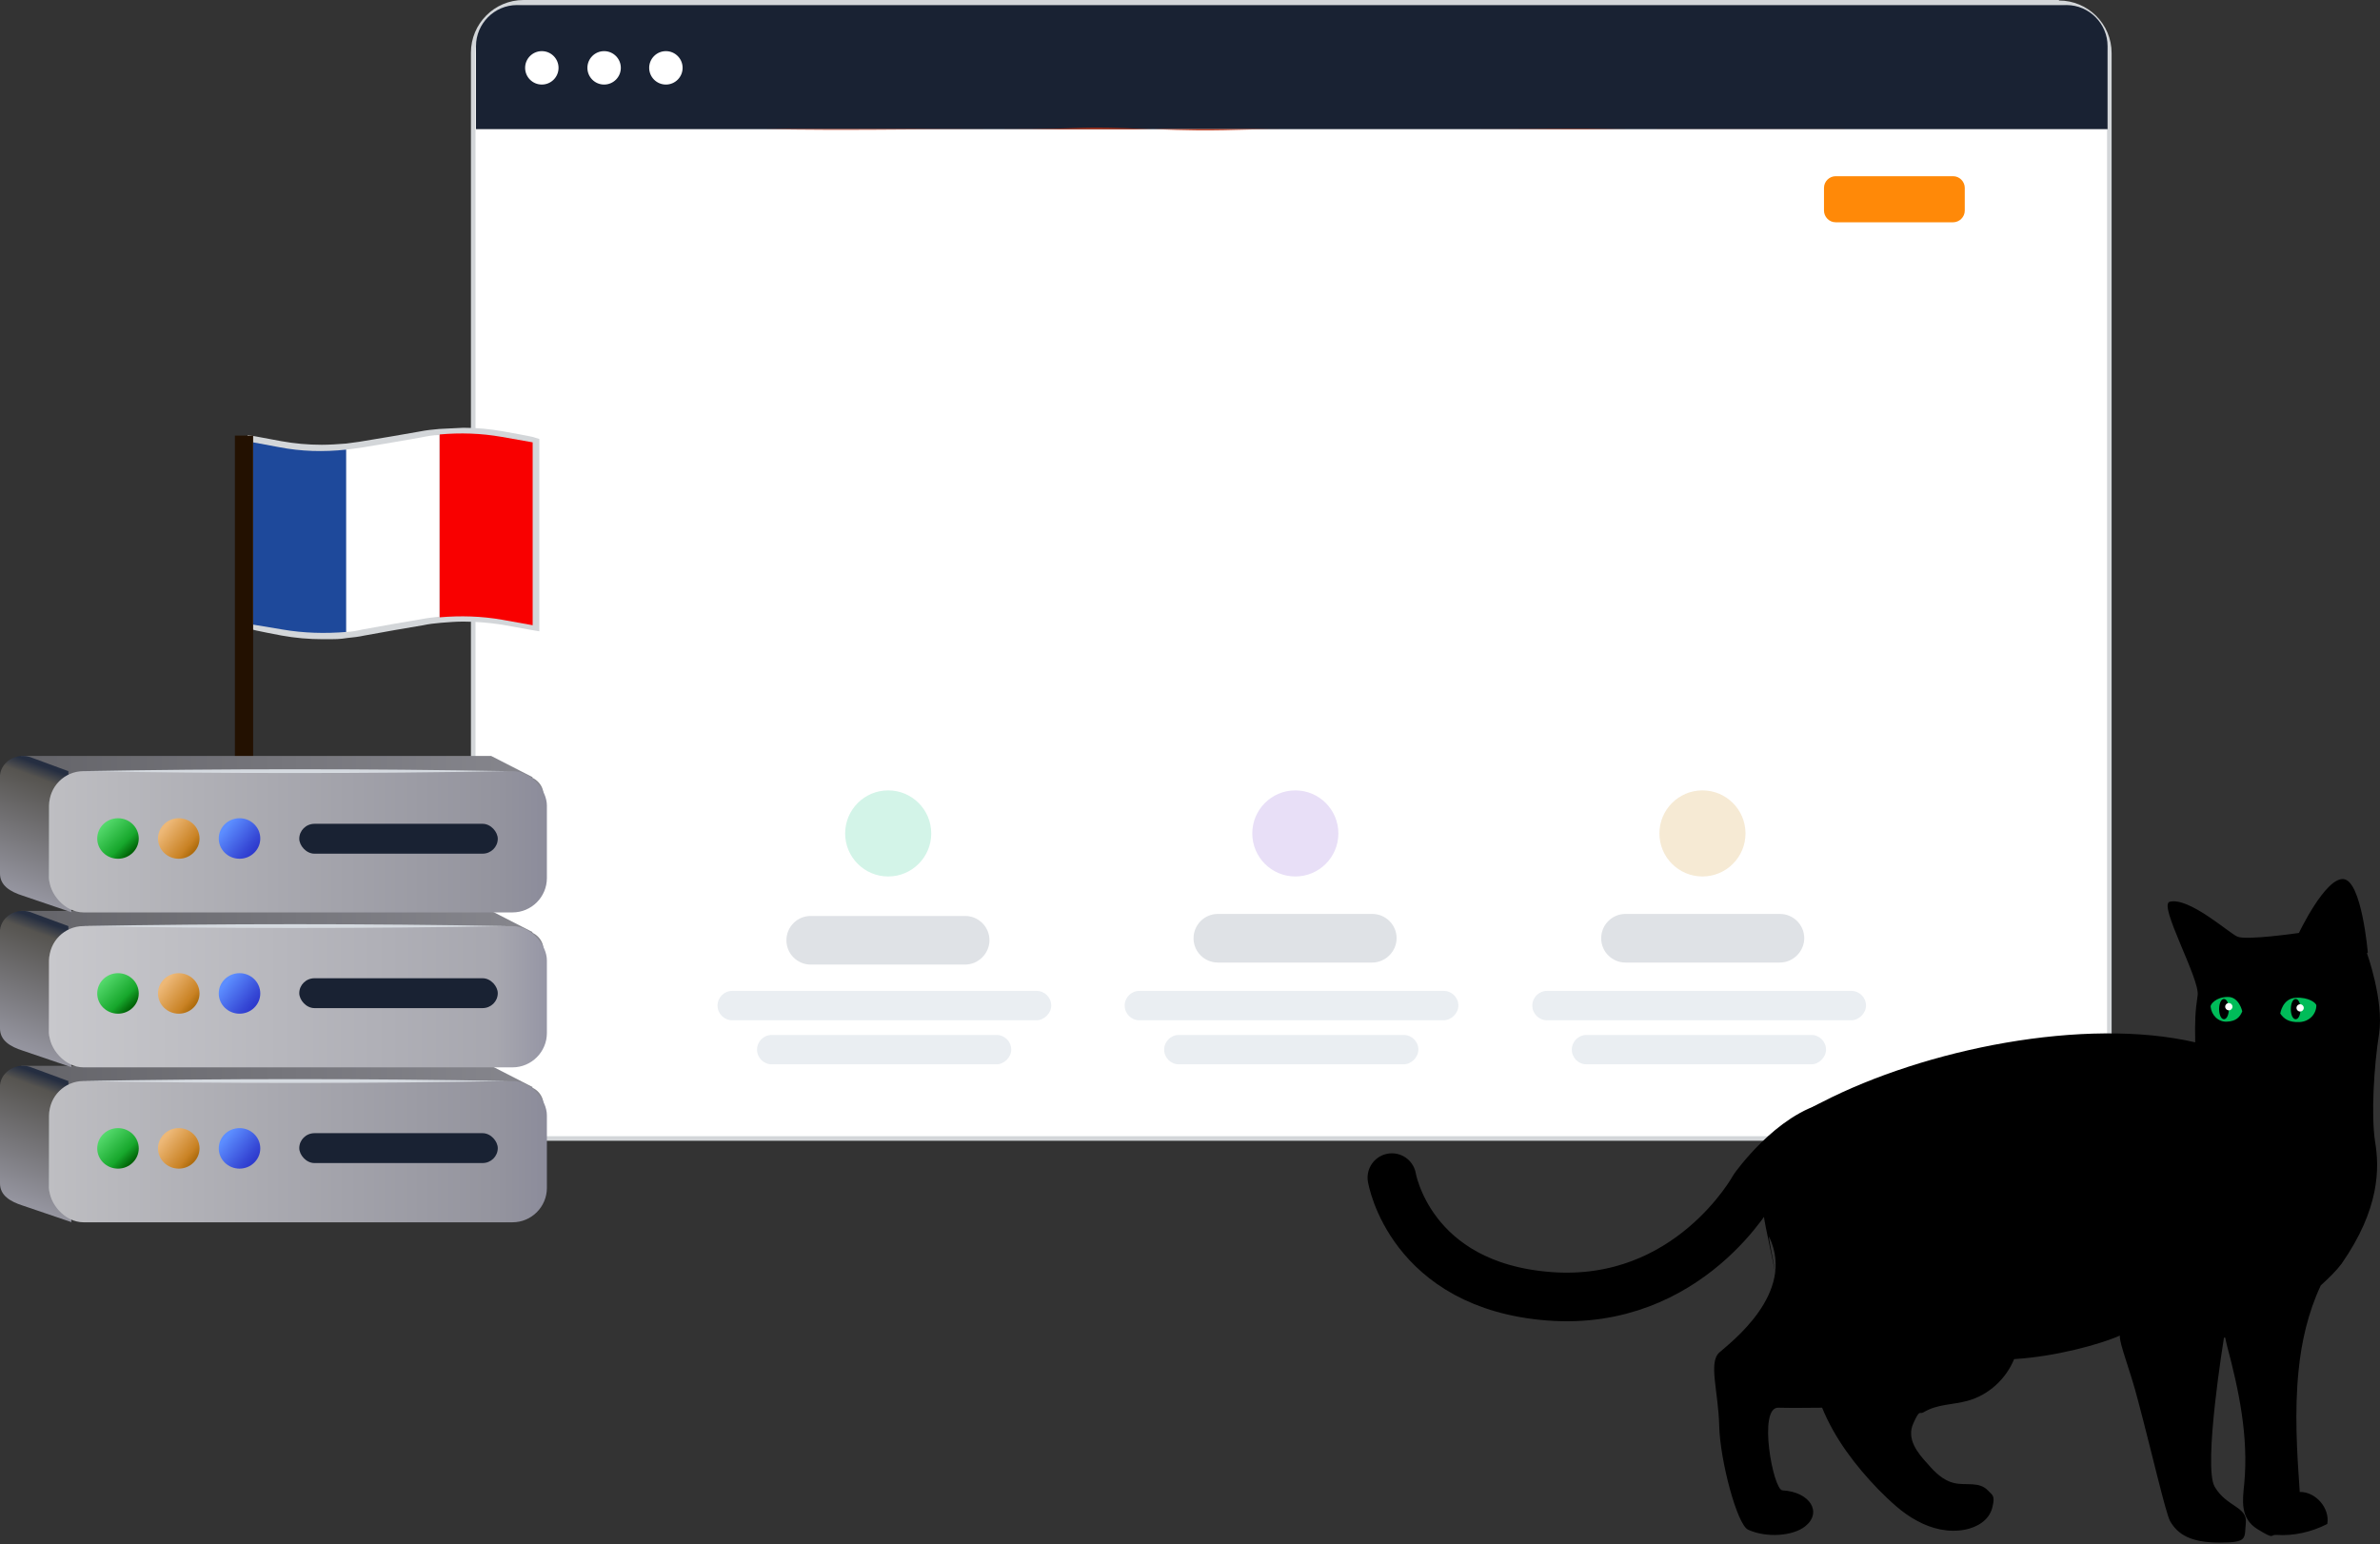<svg id="eh9pnQHu3ez1" xmlns="http://www.w3.org/2000/svg" xmlns:xlink="http://www.w3.org/1999/xlink" viewBox="0 0 470 305" shape-rendering="geometricPrecision" text-rendering="geometricPrecision" project-id="37aba50b95a9477586be8f7c12beeef3" export-id="0dd06f99216b4d9e9e46c836ef9fcd1d" cached="false">
<rect x="0" y="0" width="470" height="305" fill="#333333" stroke="none"/>
<style><![CDATA[
#eh9pnQHu3ez11 {animation: eh9pnQHu3ez11__m 12400ms linear infinite normal forwards}@keyframes eh9pnQHu3ez11__m { 0% {d: path('M84,25.5L84,25.5C84,25.5,89.58,25.5,106.51,25.5C122.87,25.5,130.288,25.5,140.51,25.5C159.31,25.8,165.813,25.5,188.241,25.5C205.86,25.5,201.291,24.914,217.49,25.5C232.237,26.033,231.49,25.5,245.115,25.5C253.537,25.5,274.09,25.5,282.24,25.5C295.7,25.5,298.153,25.304,311,25.5C314.135,25.548,367.068,25.5,380.1,25.5C391.5,25.5,385.305,25.5,392.822,25.5C400.577,25.5,405.4,25.5,405.4,25.5L406,25.5L84,25.5Z')} 3.226% {d: path('M84,25.5L84,56.9C84,56.9,85.97,68.071,102.9,68.071C119.26,68.071,115.31,37.1,142.4,43.9C160.9,56.9,165.884,26.786,188.241,25.5C205.831,24.488,201.796,42.856,218.09,44.2C232.797,45.413,231.49,25.5,245.115,25.5C253.537,25.5,281.13,28.398,287.24,34.4C307.404,54.262,309.053,50.729,321.9,50.925C341.5,50.925,341.9,61.915,362.2,61.915C370.381,61.915,387.3,46.767,392.822,50.925C411.908,65.297,406,42.3,406,42.3L406,25.5L84,25.5Z');animation-timing-function: cubic-bezier(0.362,0.349,0.691,0.684)} 16.129% {d: path('M84,25.5L84,56.9C84,56.9,89.654,92.923,114.586,114.646C124.902,123.634,138.518,130.173,156.4,130.7C177.132,131.311,199.718,129.377,222.075,128.091C239.665,127.079,257.114,126.467,273.407,127.811C288.114,129.024,301.88,131.83,313.959,137.373C321.614,140.886,328.591,145.498,334.7,151.5C354.865,171.362,344.692,155.565,345.666,156.681C348.73,160.189,328.141,145.249,336.108,152.866C351.326,167.417,365.233,173.616,376.564,175.748C394.513,179.126,406,172.3,406,172.3L406,25.5L84,25.5Z');animation-timing-function: cubic-bezier(0.47,0,0.745,0.715)} 92.742% {d: path('M84,25.5L84,56.9C84,56.9,89.654,92.923,114.586,114.646C124.902,123.634,138.518,130.173,156.4,130.7C177.132,131.311,199.718,129.377,222.075,128.091C239.665,127.079,257.114,126.467,273.407,127.811C288.114,129.024,301.88,131.83,313.959,137.373C321.614,140.886,328.591,145.498,334.7,151.5C354.865,171.362,344.692,155.565,345.666,156.681C348.73,160.189,328.141,145.249,336.108,152.866C351.326,167.417,365.233,173.616,376.564,175.748C394.513,179.126,406,172.3,406,172.3L406,25.5L84,25.5Z');animation-timing-function: cubic-bezier(0.47,0,0.745,0.715)} 96.774% {d: path('M84,25.5L84,25.5C84,25.5,89.58,25.5,106.51,25.5C122.87,25.5,130.288,25.5,140.51,25.5C159.31,25.8,165.813,25.5,188.241,25.5C205.86,25.5,201.291,24.914,217.49,25.5C232.237,26.033,231.49,25.5,245.115,25.5C253.537,25.5,274.09,25.5,282.24,25.5C295.7,25.5,298.153,25.304,311,25.5C314.135,25.548,367.068,25.5,380.1,25.5C391.5,25.5,385.305,25.5,392.822,25.5C400.577,25.5,405.4,25.5,405.4,25.5L406,25.5L84,25.5Z')} 100% {d: path('M84,25.5L84,25.5C84,25.5,89.58,25.5,106.51,25.5C122.87,25.5,130.288,25.5,140.51,25.5C159.31,25.8,165.813,25.5,188.241,25.5C205.86,25.5,201.291,24.914,217.49,25.5C232.237,26.033,231.49,25.5,245.115,25.5C253.537,25.5,274.09,25.5,282.24,25.5C295.7,25.5,298.153,25.304,311,25.5C314.135,25.548,367.068,25.5,380.1,25.5C391.5,25.5,385.305,25.5,392.822,25.5C400.577,25.5,405.4,25.5,405.4,25.5L406,25.5L84,25.5Z')}} #eh9pnQHu3ez33 {animation: eh9pnQHu3ez33__m 12400ms linear infinite normal forwards}@keyframes eh9pnQHu3ez33__m { 0% {d: path('M33.6,0.8C32.5,0.9,31.5,1,30.5,1.2L25.9,2C25.9,2,20.5,2.9,20.5,2.9C19.8,3,19.1,3.1,18.3,3.2C17,3.3,15.6,3.4,14.3,3.4C12,3.4,9.8,3.2,7.6,2.8L3.3,2L2.1,1.8L2.1,33.8L2.9,33.8C2.9,33.9,7.7,34.8,7.7,34.8C9.9,35.2,12.2,35.4,14.5,35.4C16.8,35.4,17.2,35.4,18.5,35.2C19.5,35.1,20.4,35,21.3,34.8L26.3,33.9L31,33.1C31.9,32.9,32.8,32.8,33.9,32.7C35.1,32.6,36.4,32.5,37.6,32.5C39.7,32.5,41.9,32.7,43.9,33L48.9,33.9L50.1,34.1L50.1,2.448L49.3,2.2C49.3,2.1,44.2,1.2,44.2,1.2C42,0.8,39.8,0.6,37.6,0.6Q33.5,0.8,33.6,0.8Z')} 8.065% {d: path('M33.6,2.991C32.5,3.091,30.93,2.965,29.888,2.64L25.9,2C25.9,2,21,1.362,21,1.362C20.553,1.299,18.4,0.943,17.415,0.784C15.995,0.611,14.5,0.469,13.422,0.469C11.122,0.469,7.7,0.784,5.6,1.2L3.3,2L2.1,1.8L2.1,33.8L2.9,33.8C2.9,33.9,4.622,32.978,4.622,32.978C6.922,31.705,8.4,31.982,10.7,31.982C13,31.982,16.6,32.691,18.5,32.982C19.615,33.1,20.349,33.527,21.904,34.097L25.9,34.96L29.884,35.118C30.784,34.918,33.6,34.8,33.6,34.8C34.947,34.96,36.52,35.311,37.898,35.638C40.258,36.226,42.175,36.232,44.842,35.638L50.342,33.636L50.342,32.389L50.1,3.316L50.1,2.183C50.1,2.083,46.242,2.64,46.242,2.64C42.874,3.464,39.029,3.316,36.997,3.316Q33.5,2.991,33.6,2.991Z')} 16.129% {d: path('M33.6,0.8C32.5,0.9,31.5,1,30.5,1.2L25.9,2C25.9,2,20.5,2.9,20.5,2.9C19.8,3,19.1,3.1,18.3,3.2C17,3.3,15.6,3.4,14.3,3.4C12,3.4,9.8,3.2,7.6,2.8L3.3,2L2.1,1.8L2.1,33.8L2.9,33.8C2.9,33.9,7.7,34.8,7.7,34.8C9.9,35.2,12.2,35.4,14.5,35.4C16.8,35.4,17.2,35.4,18.5,35.2C19.5,35.1,20.4,35,21.3,34.8L26.3,33.9L31,33.1C31.9,32.9,32.8,32.8,33.9,32.7C35.1,32.6,36.4,32.5,37.6,32.5C39.7,32.5,41.9,32.7,43.9,33L48.9,33.9L50.1,34.1L50.1,2.448L49.3,2.2C49.3,2.1,44.2,1.2,44.2,1.2C42,0.8,39.8,0.6,37.6,0.6Q33.5,0.8,33.6,0.8Z')} 24.194% {d: path('M33.6,2.991C32.5,3.091,30.93,2.965,29.888,2.64L25.9,2C25.9,2,21,1.362,21,1.362C20.553,1.299,18.4,0.943,17.415,0.784C15.995,0.611,14.5,0.469,13.422,0.469C11.122,0.469,7.7,0.784,5.6,1.2L3.3,2L2.1,1.8L2.1,33.8L2.9,33.8C2.9,33.9,4.622,32.978,4.622,32.978C6.922,31.705,8.4,31.982,10.7,31.982C13,31.982,16.6,32.691,18.5,32.982C19.615,33.1,20.349,33.527,21.904,34.097L25.9,34.96L29.884,35.118C30.784,34.918,33.6,34.8,33.6,34.8C34.947,34.96,36.52,35.311,37.898,35.638C40.258,36.226,42.175,36.232,44.842,35.638L50.342,33.636L50.342,32.389L50.1,3.316L50.1,2.183C50.1,2.083,46.242,2.64,46.242,2.64C42.874,3.464,39.029,3.316,36.997,3.316Q33.5,2.991,33.6,2.991Z')} 32.258% {d: path('M33.6,0.8C32.5,0.9,31.5,1,30.5,1.2L25.9,2C25.9,2,20.5,2.9,20.5,2.9C19.8,3,19.1,3.1,18.3,3.2C17,3.3,15.6,3.4,14.3,3.4C12,3.4,9.8,3.2,7.6,2.8L3.3,2L2.1,1.8L2.1,33.8L2.9,33.8C2.9,33.9,7.7,34.8,7.7,34.8C9.9,35.2,12.2,35.4,14.5,35.4C16.8,35.4,17.2,35.4,18.5,35.2C19.5,35.1,20.4,35,21.3,34.8L26.3,33.9L31,33.1C31.9,32.9,32.8,32.8,33.9,32.7C35.1,32.6,36.4,32.5,37.6,32.5C39.7,32.5,41.9,32.7,43.9,33L48.9,33.9L50.1,34.1L50.1,2.448L49.3,2.2C49.3,2.1,44.2,1.2,44.2,1.2C42,0.8,39.8,0.6,37.6,0.6Q33.5,0.8,33.6,0.8Z')} 40.323% {d: path('M33.6,2.991C32.5,3.091,30.93,2.965,29.888,2.64L25.9,2C25.9,2,21,1.362,21,1.362C20.553,1.299,18.4,0.943,17.415,0.784C15.995,0.611,14.5,0.469,13.422,0.469C11.122,0.469,7.7,0.784,5.6,1.2L3.3,2L2.1,1.8L2.1,33.8L2.9,33.8C2.9,33.9,4.622,32.978,4.622,32.978C6.922,31.705,8.4,31.982,10.7,31.982C13,31.982,16.6,32.691,18.5,32.982C19.615,33.1,20.349,33.527,21.904,34.097L25.9,34.96L29.884,35.118C30.784,34.918,33.6,34.8,33.6,34.8C34.947,34.96,36.52,35.311,37.898,35.638C40.258,36.226,42.175,36.232,44.842,35.638L50.342,33.636L50.342,32.389L50.1,3.316L50.1,2.183C50.1,2.083,46.242,2.64,46.242,2.64C42.874,3.464,39.029,3.316,36.997,3.316Q33.5,2.991,33.6,2.991Z')} 48.387% {d: path('M33.6,0.8C32.5,0.9,31.5,1,30.5,1.2L25.9,2C25.9,2,20.5,2.9,20.5,2.9C19.8,3,19.1,3.1,18.3,3.2C17,3.3,15.6,3.4,14.3,3.4C12,3.4,9.8,3.2,7.6,2.8L3.3,2L2.1,1.8L2.1,33.8L2.9,33.8C2.9,33.9,7.7,34.8,7.7,34.8C9.9,35.2,12.2,35.4,14.5,35.4C16.8,35.4,17.2,35.4,18.5,35.2C19.5,35.1,20.4,35,21.3,34.8L26.3,33.9L31,33.1C31.9,32.9,32.8,32.8,33.9,32.7C35.1,32.6,36.4,32.5,37.6,32.5C39.7,32.5,41.9,32.7,43.9,33L48.9,33.9L50.1,34.1L50.1,2.448L49.3,2.2C49.3,2.1,44.2,1.2,44.2,1.2C42,0.8,39.8,0.6,37.6,0.6Q33.5,0.8,33.6,0.8Z')} 56.452% {d: path('M33.6,2.991C32.5,3.091,30.93,2.965,29.888,2.64L25.9,2C25.9,2,21,1.362,21,1.362C20.553,1.299,18.4,0.943,17.415,0.784C15.995,0.611,14.5,0.469,13.422,0.469C11.122,0.469,7.7,0.784,5.6,1.2L3.3,2L2.1,1.8L2.1,33.8L2.9,33.8C2.9,33.9,4.622,32.978,4.622,32.978C6.922,31.705,8.4,31.982,10.7,31.982C13,31.982,16.6,32.691,18.5,32.982C19.615,33.1,20.349,33.527,21.904,34.097L25.9,34.96L29.884,35.118C30.784,34.918,33.6,34.8,33.6,34.8C34.947,34.96,36.52,35.311,37.898,35.638C40.258,36.226,42.175,36.232,44.842,35.638L50.342,33.636L50.342,32.389L50.1,3.316L50.1,2.183C50.1,2.083,46.242,2.64,46.242,2.64C42.874,3.464,39.029,3.316,36.997,3.316Q33.5,2.991,33.6,2.991Z')} 64.516% {d: path('M33.6,0.8C32.5,0.9,31.5,1,30.5,1.2L25.9,2C25.9,2,20.5,2.9,20.5,2.9C19.8,3,19.1,3.1,18.3,3.2C17,3.3,15.6,3.4,14.3,3.4C12,3.4,9.8,3.2,7.6,2.8L3.3,2L2.1,1.8L2.1,33.8L2.9,33.8C2.9,33.9,7.7,34.8,7.7,34.8C9.9,35.2,12.2,35.4,14.5,35.4C16.8,35.4,17.2,35.4,18.5,35.2C19.5,35.1,20.4,35,21.3,34.8L26.3,33.9L31,33.1C31.9,32.9,32.8,32.8,33.9,32.7C35.1,32.6,36.4,32.5,37.6,32.5C39.7,32.5,41.9,32.7,43.9,33L48.9,33.9L50.1,34.1L50.1,2.448L49.3,2.2C49.3,2.1,44.2,1.2,44.2,1.2C42,0.8,39.8,0.6,37.6,0.6Q33.5,0.8,33.6,0.8Z')} 72.581% {d: path('M33.6,2.991C32.5,3.091,30.93,2.965,29.888,2.64L25.9,2C25.9,2,21,1.362,21,1.362C20.553,1.299,18.4,0.943,17.415,0.784C15.995,0.611,14.5,0.469,13.422,0.469C11.122,0.469,7.7,0.784,5.6,1.2L3.3,2L2.1,1.8L2.1,33.8L2.9,33.8C2.9,33.9,4.622,32.978,4.622,32.978C6.922,31.705,8.4,31.982,10.7,31.982C13,31.982,16.6,32.691,18.5,32.982C19.615,33.1,20.349,33.527,21.904,34.097L25.9,34.96L29.884,35.118C30.784,34.918,33.6,34.8,33.6,34.8C34.947,34.96,36.52,35.311,37.898,35.638C40.258,36.226,42.175,36.232,44.842,35.638L50.342,33.636L50.342,32.389L50.1,3.316L50.1,2.183C50.1,2.083,46.242,2.64,46.242,2.64C42.874,3.464,39.029,3.316,36.997,3.316Q33.5,2.991,33.6,2.991Z')} 80.645% {d: path('M33.6,0.8C32.5,0.9,31.5,1,30.5,1.2L25.9,2C25.9,2,20.5,2.9,20.5,2.9C19.8,3,19.1,3.1,18.3,3.2C17,3.3,15.6,3.4,14.3,3.4C12,3.4,9.8,3.2,7.6,2.8L3.3,2L2.1,1.8L2.1,33.8L2.9,33.8C2.9,33.9,7.7,34.8,7.7,34.8C9.9,35.2,12.2,35.4,14.5,35.4C16.8,35.4,17.2,35.4,18.5,35.2C19.5,35.1,20.4,35,21.3,34.8L26.3,33.9L31,33.1C31.9,32.9,32.8,32.8,33.9,32.7C35.1,32.6,36.4,32.5,37.6,32.5C39.7,32.5,41.9,32.7,43.9,33L48.9,33.9L50.1,34.1L50.1,2.448L49.3,2.2C49.3,2.1,44.2,1.2,44.2,1.2C42,0.8,39.8,0.6,37.6,0.6Q33.5,0.8,33.6,0.8Z')} 88.71% {d: path('M33.6,2.991C32.5,3.091,30.93,2.965,29.888,2.64L25.9,2C25.9,2,21,1.362,21,1.362C20.553,1.299,18.4,0.943,17.415,0.784C15.995,0.611,14.5,0.469,13.422,0.469C11.122,0.469,7.7,0.784,5.6,1.2L3.3,2L2.1,1.8L2.1,33.8L2.9,33.8C2.9,33.9,4.622,32.978,4.622,32.978C6.922,31.705,8.4,31.982,10.7,31.982C13,31.982,16.6,32.691,18.5,32.982C19.615,33.1,20.349,33.527,21.904,34.097L25.9,34.96L29.884,35.118C30.784,34.918,33.6,34.8,33.6,34.8C34.947,34.96,36.52,35.311,37.898,35.638C40.258,36.226,42.175,36.232,44.842,35.638L50.342,33.636L50.342,32.389L50.1,3.316L50.1,2.183C50.1,2.083,46.242,2.64,46.242,2.64C42.874,3.464,39.029,3.316,36.997,3.316Q33.5,2.991,33.6,2.991Z')} 96.774% {d: path('M33.6,0.8C32.5,0.9,31.5,1,30.5,1.2L25.9,2C25.9,2,20.5,2.9,20.5,2.9C19.8,3,19.1,3.1,18.3,3.2C17,3.3,15.6,3.4,14.3,3.4C12,3.4,9.8,3.2,7.6,2.8L3.3,2L2.1,1.8L2.1,33.8L2.9,33.8C2.9,33.9,7.7,34.8,7.7,34.8C9.9,35.2,12.2,35.4,14.5,35.4C16.8,35.4,17.2,35.4,18.5,35.2C19.5,35.1,20.4,35,21.3,34.8L26.3,33.9L31,33.1C31.9,32.9,32.8,32.8,33.9,32.7C35.1,32.6,36.4,32.5,37.6,32.5C39.7,32.5,41.9,32.7,43.9,33L48.9,33.9L50.1,34.1L50.1,2.448L49.3,2.2C49.3,2.1,44.2,1.2,44.2,1.2C42,0.8,39.8,0.6,37.6,0.6Q33.5,0.8,33.6,0.8Z')} 100% {d: path('M33.6,0.8C32.5,0.9,31.5,1,30.5,1.2L25.9,2C25.9,2,20.5,2.9,20.5,2.9C19.8,3,19.1,3.1,18.3,3.2C17,3.3,15.6,3.4,14.3,3.4C12,3.4,9.8,3.2,7.6,2.8L3.3,2L2.1,1.8L2.1,33.8L2.9,33.8C2.9,33.9,7.7,34.8,7.7,34.8C9.9,35.2,12.2,35.4,14.5,35.4C16.8,35.4,17.2,35.4,18.5,35.2C19.5,35.1,20.4,35,21.3,34.8L26.3,33.9L31,33.1C31.9,32.9,32.8,32.8,33.9,32.7C35.1,32.6,36.4,32.5,37.6,32.5C39.7,32.5,41.9,32.7,43.9,33L48.9,33.9L50.1,34.1L50.1,2.448L49.3,2.2C49.3,2.1,44.2,1.2,44.2,1.2C42,0.8,39.8,0.6,37.6,0.6Q33.5,0.8,33.6,0.8Z')}} #eh9pnQHu3ez34 {animation: eh9pnQHu3ez34__m 12400ms linear infinite normal forwards}@keyframes eh9pnQHu3ez34__m { 0% {d: path('M26,3L20.6,3.9C19.8,4,19.1,4.1,18.3,4.2L18.3,34.2C19.2,34.2,20.1,34,21,33.8L26,32.9L30.7,32.1C31.7,31.9,32.7,31.8,33.6,31.7L33.6,1.8C32.6,1.8,31.6,2,30.6,2.2L26,3Z')} 8.065% {d: path('M26,3L21,2.267C21,2.267,19.306,2.183,18.3,1.996L18.3,31.996C18.946,32.281,19.798,32.373,21,32.789L21.904,33.128L23.634,33.636C26.077,34.312,32.7,34.004,33.6,33.904L33.6,4.036C33.592,4.036,32.159,4.305,29.888,3.908L26,3Z')} 16.129% {d: path('M26,3L20.6,3.9C19.8,4,19.1,4.1,18.3,4.2L18.3,34.2C19.2,34.2,20.1,34,21,33.8L26,32.9L30.7,32.1C31.7,31.9,32.7,31.8,33.6,31.7L33.6,1.8C32.6,1.8,31.6,2,30.6,2.2L26,3Z')} 24.194% {d: path('M26,3L21,2.267C21,2.267,19.306,2.183,18.3,1.996L18.3,31.996C18.946,32.281,19.798,32.373,21,32.789L21.904,33.128L23.634,33.636C26.077,34.312,32.7,34.004,33.6,33.904L33.6,4.036C33.592,4.036,32.159,4.305,29.888,3.908L26,3Z')} 32.258% {d: path('M26,3L20.6,3.9C19.8,4,19.1,4.1,18.3,4.2L18.3,34.2C19.2,34.2,20.1,34,21,33.8L26,32.9L30.7,32.1C31.7,31.9,32.7,31.8,33.6,31.7L33.6,1.8C32.6,1.8,31.6,2,30.6,2.2L26,3Z')} 40.323% {d: path('M26,3L21,2.267C21,2.267,19.306,2.183,18.3,1.996L18.3,31.996C18.946,32.281,19.798,32.373,21,32.789L21.904,33.128L23.634,33.636C26.077,34.312,32.7,34.004,33.6,33.904L33.6,4.036C33.592,4.036,32.159,4.305,29.888,3.908L26,3Z')} 48.387% {d: path('M26,3L20.6,3.9C19.8,4,19.1,4.1,18.3,4.2L18.3,34.2C19.2,34.2,20.1,34,21,33.8L26,32.9L30.7,32.1C31.7,31.9,32.7,31.8,33.6,31.7L33.6,1.8C32.6,1.8,31.6,2,30.6,2.2L26,3Z')} 56.452% {d: path('M26,3L21,2.267C21,2.267,19.306,2.183,18.3,1.996L18.3,31.996C18.946,32.281,19.798,32.373,21,32.789L21.904,33.128L23.634,33.636C26.077,34.312,32.7,34.004,33.6,33.904L33.6,4.036C33.592,4.036,32.159,4.305,29.888,3.908L26,3Z')} 64.516% {d: path('M26,3L20.6,3.9C19.8,4,19.1,4.1,18.3,4.2L18.3,34.2C19.2,34.2,20.1,34,21,33.8L26,32.9L30.7,32.1C31.7,31.9,32.7,31.8,33.6,31.7L33.6,1.8C32.6,1.8,31.6,2,30.6,2.2L26,3Z')} 72.581% {d: path('M26,3L21,2.267C21,2.267,19.306,2.183,18.3,1.996L18.3,31.996C18.946,32.281,19.798,32.373,21,32.789L21.904,33.128L23.634,33.636C26.077,34.312,32.7,34.004,33.6,33.904L33.6,4.036C33.592,4.036,32.159,4.305,29.888,3.908L26,3Z')} 80.645% {d: path('M26,3L20.6,3.9C19.8,4,19.1,4.1,18.3,4.2L18.3,34.2C19.2,34.2,20.1,34,21,33.8L26,32.9L30.7,32.1C31.7,31.9,32.7,31.8,33.6,31.7L33.6,1.8C32.6,1.8,31.6,2,30.6,2.2L26,3Z')} 88.71% {d: path('M26,3L21,2.267C21,2.267,19.306,2.183,18.3,1.996L18.3,31.996C18.946,32.281,19.798,32.373,21,32.789L21.904,33.128L23.634,33.636C26.077,34.312,32.7,34.004,33.6,33.904L33.6,4.036C33.592,4.036,32.159,4.305,29.888,3.908L26,3Z')} 96.774% {d: path('M26,3L20.6,3.9C19.8,4,19.1,4.1,18.3,4.2L18.3,34.2C19.2,34.2,20.1,34,21,33.8L26,32.9L30.7,32.1C31.7,31.9,32.7,31.8,33.6,31.7L33.6,1.8C32.6,1.8,31.6,2,30.6,2.2L26,3Z')} 100% {d: path('M26,3L20.6,3.9C19.8,4,19.1,4.1,18.3,4.2L18.3,34.2C19.2,34.2,20.1,34,21,33.8L26,32.9L30.7,32.1C31.7,31.9,32.7,31.8,33.6,31.7L33.6,1.8C32.6,1.8,31.6,2,30.6,2.2L26,3Z')}} #eh9pnQHu3ez35 {animation: eh9pnQHu3ez35__m 12400ms linear infinite normal forwards}@keyframes eh9pnQHu3ez35__m { 0% {d: path('M33.7,1.8L33.7,31.8C37.1,31.5,40.6,31.6,44,32.2L49,33.1L49,3L43.9,2.1C40.5,1.5,37.1,1.4,33.7,1.7L33.7,1.8Z')} 8.065% {d: path('M33.6,4.413L33.7,34.004C38.108,34.894,41.344,36.025,46.242,34.084L49,33.1L48.925,3.316L46.242,3.843C41.3,5.058,37.298,4.433,33.6,4.036L33.6,4.413Z')} 16.129% {d: path('M33.7,1.8L33.7,31.8C37.1,31.5,40.6,31.6,44,32.2L49,33.1L49,3L43.9,2.1C40.5,1.5,37.1,1.4,33.7,1.7L33.7,1.8Z')} 24.194% {d: path('M33.6,4.413L33.7,34.004C38.108,34.894,41.344,36.025,46.242,34.084L49,33.1L48.925,3.316L46.242,3.843C41.3,5.058,37.298,4.433,33.6,4.036L33.6,4.413Z')} 32.258% {d: path('M33.7,1.8L33.7,31.8C37.1,31.5,40.6,31.6,44,32.2L49,33.1L49,3L43.9,2.1C40.5,1.5,37.1,1.4,33.7,1.7L33.7,1.8Z')} 40.323% {d: path('M33.6,4.413L33.7,34.004C38.108,34.894,41.344,36.025,46.242,34.084L49,33.1L48.925,3.316L46.242,3.843C41.3,5.058,37.298,4.433,33.6,4.036L33.6,4.413Z')} 48.387% {d: path('M33.7,1.8L33.7,31.8C37.1,31.5,40.6,31.6,44,32.2L49,33.1L49,3L43.9,2.1C40.5,1.5,37.1,1.4,33.7,1.7L33.7,1.8Z')} 56.452% {d: path('M33.6,4.413L33.7,34.004C38.108,34.894,41.344,36.025,46.242,34.084L49,33.1L48.925,3.316L46.242,3.843C41.3,5.058,37.298,4.433,33.6,4.036L33.6,4.413Z')} 64.516% {d: path('M33.7,1.8L33.7,31.8C37.1,31.5,40.6,31.6,44,32.2L49,33.1L49,3L43.9,2.1C40.5,1.5,37.1,1.4,33.7,1.7L33.7,1.8Z')} 72.581% {d: path('M33.6,4.413L33.7,34.004C38.108,34.894,41.344,36.025,46.242,34.084L49,33.1L48.925,3.316L46.242,3.843C41.3,5.058,37.298,4.433,33.6,4.036L33.6,4.413Z')} 80.645% {d: path('M33.7,1.8L33.7,31.8C37.1,31.5,40.6,31.6,44,32.2L49,33.1L49,3L43.9,2.1C40.5,1.5,37.1,1.4,33.7,1.7L33.7,1.8Z')} 88.71% {d: path('M33.6,4.413L33.7,34.004C38.108,34.894,41.344,36.025,46.242,34.084L49,33.1L48.925,3.316L46.242,3.843C41.3,5.058,37.298,4.433,33.6,4.036L33.6,4.413Z')} 96.774% {d: path('M33.7,1.8L33.7,31.8C37.1,31.5,40.6,31.6,44,32.2L49,33.1L49,3L43.9,2.1C40.5,1.5,37.1,1.4,33.7,1.7L33.7,1.8Z')} 100% {d: path('M33.7,1.8L33.7,31.8C37.1,31.5,40.6,31.6,44,32.2L49,33.1L49,3L43.9,2.1C40.5,1.5,37.1,1.4,33.7,1.7L33.7,1.8Z')}} #eh9pnQHu3ez36 {animation: eh9pnQHu3ez36__m 12400ms linear infinite normal forwards}@keyframes eh9pnQHu3ez36__m { 0% {d: path('M18.3,34.2L18.3,4.2C14.6,4.6,10.9,4.5,7.3,3.8L3,3L3,33L7.8,33.8C11.3,34.4,14.8,34.5,18.4,34.2L18.3,34.2Z')} 8.065% {d: path('M18.3,31.982L18.3,1.982C14.5,1.206,9.891,1.206,6.269,1.974L3,3L3,33L4.622,31.996C8.695,30.255,15.377,31.52,18.4,31.982L18.3,31.982Z')} 16.129% {d: path('M18.3,34.2L18.3,4.2C14.6,4.6,10.9,4.5,7.3,3.8L3,3L3,33L7.8,33.8C11.3,34.4,14.8,34.5,18.4,34.2L18.3,34.2Z')} 24.194% {d: path('M18.3,31.982L18.3,1.982C14.5,1.206,9.891,1.206,6.269,1.974L3,3L3,33L4.622,31.996C8.695,30.255,15.377,31.52,18.4,31.982L18.3,31.982Z')} 32.258% {d: path('M18.3,34.2L18.3,4.2C14.6,4.6,10.9,4.5,7.3,3.8L3,3L3,33L7.8,33.8C11.3,34.4,14.8,34.5,18.4,34.2L18.3,34.2Z')} 40.323% {d: path('M18.3,31.982L18.3,1.982C14.5,1.206,9.891,1.206,6.269,1.974L3,3L3,33L4.622,31.996C8.695,30.255,15.377,31.52,18.4,31.982L18.3,31.982Z')} 48.387% {d: path('M18.3,34.2L18.3,4.2C14.6,4.6,10.9,4.5,7.3,3.8L3,3L3,33L7.8,33.8C11.3,34.4,14.8,34.5,18.4,34.2L18.3,34.2Z')} 56.452% {d: path('M18.3,31.982L18.3,1.982C14.5,1.206,9.891,1.206,6.269,1.974L3,3L3,33L4.622,31.996C8.695,30.255,15.377,31.52,18.4,31.982L18.3,31.982Z')} 64.516% {d: path('M18.3,34.2L18.3,4.2C14.6,4.6,10.9,4.5,7.3,3.8L3,3L3,33L7.8,33.8C11.3,34.4,14.8,34.5,18.4,34.2L18.3,34.2Z')} 72.581% {d: path('M18.3,31.982L18.3,1.982C14.5,1.206,9.891,1.206,6.269,1.974L3,3L3,33L4.622,31.996C8.695,30.255,15.377,31.52,18.4,31.982L18.3,31.982Z')} 80.645% {d: path('M18.3,34.2L18.3,4.2C14.6,4.6,10.9,4.5,7.3,3.8L3,3L3,33L7.8,33.8C11.3,34.4,14.8,34.5,18.4,34.2L18.3,34.2Z')} 88.71% {d: path('M18.3,31.982L18.3,1.982C14.5,1.206,9.891,1.206,6.269,1.974L3,3L3,33L4.622,31.996C8.695,30.255,15.377,31.52,18.4,31.982L18.3,31.982Z')} 96.774% {d: path('M18.3,34.2L18.3,4.2C14.6,4.6,10.9,4.5,7.3,3.8L3,3L3,33L7.8,33.8C11.3,34.4,14.8,34.5,18.4,34.2L18.3,34.2Z')} 100% {d: path('M18.3,34.2L18.3,4.2C14.6,4.6,10.9,4.5,7.3,3.8L3,3L3,33L7.8,33.8C11.3,34.4,14.8,34.5,18.4,34.2L18.3,34.2Z')}} #eh9pnQHu3ez45-fill-0 {animation: eh9pnQHu3ez45-fill-0__c 12400ms linear infinite normal forwards}@keyframes eh9pnQHu3ez45-fill-0__c { 0% {stop-color: #56db6e} 0.081% {stop-color: #c0ffcc} 1.21% {stop-color: #c0ffcc} 1.29% {stop-color: #56db6e} 9.435% {stop-color: #56db6e} 9.516% {stop-color: #c0ffcc} 10.968% {stop-color: #c0ffcc} 11.048% {stop-color: #56db6e} 12.984% {stop-color: #56db6e} 13.065% {stop-color: #c0ffcc} 13.952% {stop-color: #c0ffcc} 14.032% {stop-color: #56db6e} 14.274% {stop-color: #56db6e} 14.355% {stop-color: #c0ffcc} 15.242% {stop-color: #c0ffcc} 15.323% {stop-color: #56db6e} 22.823% {stop-color: #56db6e} 22.903% {stop-color: #c0ffcc} 24.758% {stop-color: #c0ffcc} 24.839% {stop-color: #56db6e} 31.613% {stop-color: #56db6e} 31.855% {stop-color: #56db6e} 31.935% {stop-color: #c0ffcc} 32.823% {stop-color: #c0ffcc} 32.903% {stop-color: #56db6e} 39.597% {stop-color: #56db6e} 39.677% {stop-color: #c0ffcc} 41.129% {stop-color: #c0ffcc} 41.21% {stop-color: #56db6e} 45.161% {stop-color: #56db6e} 45.242% {stop-color: #c0ffcc} 46.129% {stop-color: #c0ffcc} 46.21% {stop-color: #56db6e} 46.613% {stop-color: #56db6e} 46.694% {stop-color: #c0ffcc} 47.581% {stop-color: #c0ffcc} 47.661% {stop-color: #56db6e} 52.581% {stop-color: #56db6e} 52.661% {stop-color: #c0ffcc} 53.548% {stop-color: #c0ffcc} 53.629% {stop-color: #56db6e} 54.032% {stop-color: #56db6e} 54.113% {stop-color: #c0ffcc} 55% {stop-color: #c0ffcc} 55.081% {stop-color: #56db6e} 59.355% {stop-color: #56db6e} 59.435% {stop-color: #c0ffcc} 60.323% {stop-color: #c0ffcc} 60.403% {stop-color: #56db6e} 66.129% {stop-color: #56db6e} 66.21% {stop-color: #c0ffcc} 67.339% {stop-color: #c0ffcc} 67.419% {stop-color: #56db6e} 74.194% {stop-color: #56db6e} 74.274% {stop-color: #c0ffcc} 75.726% {stop-color: #c0ffcc} 75.806% {stop-color: #56db6e} 77.742% {stop-color: #56db6e} 77.823% {stop-color: #c0ffcc} 78.71% {stop-color: #c0ffcc} 78.79% {stop-color: #56db6e} 79.032% {stop-color: #56db6e} 79.113% {stop-color: #c0ffcc} 80% {stop-color: #c0ffcc} 80.081% {stop-color: #56db6e} 91.935% {stop-color: #56db6e} 92.016% {stop-color: #c0ffcc} 93.145% {stop-color: #c0ffcc} 93.226% {stop-color: #56db6e} 100% {stop-color: #56db6e}} #eh9pnQHu3ez45-fill-1 {animation: eh9pnQHu3ez45-fill-1__c 12400ms linear infinite normal forwards}@keyframes eh9pnQHu3ez45-fill-1__c { 0% {stop-color: #17a72c} 0.081% {stop-color: #48dd5d} 1.21% {stop-color: #48dd5d} 1.29% {stop-color: #17a72c} 9.435% {stop-color: #17a72c} 9.516% {stop-color: #48dd5d} 10.968% {stop-color: #48dd5d} 11.048% {stop-color: #17a72c} 12.984% {stop-color: #17a72c} 13.065% {stop-color: #48dd5d} 13.952% {stop-color: #48dd5d} 14.032% {stop-color: #17a72c} 14.274% {stop-color: #17a72c} 14.355% {stop-color: #48dd5d} 15.242% {stop-color: #48dd5d} 15.323% {stop-color: #17a72c} 22.823% {stop-color: #17a72c} 22.903% {stop-color: #48dd5d} 24.758% {stop-color: #48dd5d} 24.839% {stop-color: #17a72c} 31.613% {stop-color: #17a72c} 31.855% {stop-color: #17a72c} 31.935% {stop-color: #48dd5d} 32.823% {stop-color: #48dd5d} 32.903% {stop-color: #17a72c} 39.597% {stop-color: #17a72c} 39.677% {stop-color: #48dd5d} 41.129% {stop-color: #48dd5d} 41.21% {stop-color: #17a72c} 45.161% {stop-color: #17a72c} 45.242% {stop-color: #48dd5d} 46.129% {stop-color: #48dd5d} 46.21% {stop-color: #17a72c} 46.613% {stop-color: #17a72c} 46.694% {stop-color: #48dd5d} 47.581% {stop-color: #48dd5d} 47.661% {stop-color: #17a72c} 52.581% {stop-color: #17a72c} 52.661% {stop-color: #48dd5d} 53.548% {stop-color: #48dd5d} 53.629% {stop-color: #17a72c} 54.032% {stop-color: #17a72c} 54.113% {stop-color: #48dd5d} 55% {stop-color: #48dd5d} 55.081% {stop-color: #17a72c} 59.355% {stop-color: #17a72c} 59.435% {stop-color: #48dd5d} 60.323% {stop-color: #48dd5d} 60.403% {stop-color: #17a72c} 66.129% {stop-color: #17a72c} 66.21% {stop-color: #48dd5d} 67.339% {stop-color: #48dd5d} 67.419% {stop-color: #17a72c} 74.194% {stop-color: #17a72c} 74.274% {stop-color: #48dd5d} 75.726% {stop-color: #48dd5d} 75.806% {stop-color: #17a72c} 77.742% {stop-color: #17a72c} 77.823% {stop-color: #48dd5d} 78.71% {stop-color: #48dd5d} 78.79% {stop-color: #17a72c} 79.032% {stop-color: #17a72c} 79.113% {stop-color: #48dd5d} 80% {stop-color: #48dd5d} 80.081% {stop-color: #17a72c} 91.935% {stop-color: #17a72c} 92.016% {stop-color: #48dd5d} 93.145% {stop-color: #48dd5d} 93.226% {stop-color: #17a72c} 100% {stop-color: #17a72c}} #eh9pnQHu3ez45-fill-2 {animation: eh9pnQHu3ez45-fill-2__c 12400ms linear infinite normal forwards}@keyframes eh9pnQHu3ez45-fill-2__c { 0% {stop-color: #006206} 0.081% {stop-color: #06950f} 1.21% {stop-color: #06950f} 1.29% {stop-color: #006206} 9.435% {stop-color: #006206} 9.516% {stop-color: #06950f} 10.968% {stop-color: #06950f} 11.048% {stop-color: #006206} 12.984% {stop-color: #006206} 13.065% {stop-color: #06950f} 13.952% {stop-color: #06950f} 14.032% {stop-color: #006206} 14.274% {stop-color: #006206} 14.355% {stop-color: #06950f} 15.242% {stop-color: #06950f} 15.323% {stop-color: #006206} 22.823% {stop-color: #006206} 22.903% {stop-color: #06950f} 24.758% {stop-color: #06950f} 24.839% {stop-color: #006206} 31.613% {stop-color: #006206} 31.855% {stop-color: #006206} 31.935% {stop-color: #06950f} 32.823% {stop-color: #06950f} 32.903% {stop-color: #006206} 39.597% {stop-color: #006206} 39.677% {stop-color: #06950f} 41.129% {stop-color: #06950f} 41.21% {stop-color: #006206} 45.161% {stop-color: #006206} 45.242% {stop-color: #06950f} 46.129% {stop-color: #06950f} 46.21% {stop-color: #006206} 46.613% {stop-color: #006206} 46.694% {stop-color: #06950f} 47.581% {stop-color: #06950f} 47.661% {stop-color: #006206} 52.581% {stop-color: #006206} 52.661% {stop-color: #06950f} 53.548% {stop-color: #06950f} 53.629% {stop-color: #006206} 54.032% {stop-color: #006206} 54.113% {stop-color: #06950f} 55% {stop-color: #06950f} 55.081% {stop-color: #006206} 59.355% {stop-color: #006206} 59.435% {stop-color: #06950f} 60.323% {stop-color: #06950f} 60.403% {stop-color: #006206} 66.129% {stop-color: #006206} 66.21% {stop-color: #06950f} 67.339% {stop-color: #06950f} 67.419% {stop-color: #006206} 74.194% {stop-color: #006206} 74.274% {stop-color: #06950f} 75.726% {stop-color: #06950f} 75.806% {stop-color: #006206} 77.742% {stop-color: #006206} 77.823% {stop-color: #06950f} 78.71% {stop-color: #06950f} 78.79% {stop-color: #006206} 79.032% {stop-color: #006206} 79.113% {stop-color: #06950f} 80% {stop-color: #06950f} 80.081% {stop-color: #006206} 91.935% {stop-color: #006206} 92.016% {stop-color: #06950f} 93.145% {stop-color: #06950f} 93.226% {stop-color: #006206} 100% {stop-color: #006206}} #eh9pnQHu3ez54-fill-0 {animation: eh9pnQHu3ez54-fill-0__c 12400ms linear infinite normal forwards}@keyframes eh9pnQHu3ez54-fill-0__c { 0% {stop-color: #56db6e} 2.5% {stop-color: #56db6e} 2.581% {stop-color: #c0ffcc} 3.468% {stop-color: #c0ffcc} 3.548% {stop-color: #56db6e} 3.79% {stop-color: #56db6e} 3.871% {stop-color: #c0ffcc} 4.758% {stop-color: #c0ffcc} 4.839% {stop-color: #56db6e} 11.935% {stop-color: #56db6e} 12.016% {stop-color: #c0ffcc} 14.435% {stop-color: #c0ffcc} 14.516% {stop-color: #56db6e} 25.081% {stop-color: #56db6e} 25.161% {stop-color: #c0ffcc} 26.29% {stop-color: #c0ffcc} 26.371% {stop-color: #56db6e} 29.032% {stop-color: #56db6e} 29.113% {stop-color: #c0ffcc} 30% {stop-color: #c0ffcc} 30.081% {stop-color: #56db6e} 30.484% {stop-color: #56db6e} 30.565% {stop-color: #c0ffcc} 31.452% {stop-color: #c0ffcc} 31.532% {stop-color: #56db6e} 36.21% {stop-color: #56db6e} 36.29% {stop-color: #c0ffcc} 37.177% {stop-color: #c0ffcc} 37.258% {stop-color: #56db6e} 37.5% {stop-color: #56db6e} 37.581% {stop-color: #c0ffcc} 38.468% {stop-color: #c0ffcc} 38.548% {stop-color: #56db6e} 49.677% {stop-color: #56db6e} 49.758% {stop-color: #c0ffcc} 51.613% {stop-color: #c0ffcc} 51.694% {stop-color: #56db6e} 61.29% {stop-color: #56db6e} 61.371% {stop-color: #c0ffcc} 62.258% {stop-color: #c0ffcc} 62.339% {stop-color: #56db6e} 62.742% {stop-color: #56db6e} 62.823% {stop-color: #c0ffcc} 63.71% {stop-color: #c0ffcc} 63.79% {stop-color: #56db6e} 68.065% {stop-color: #56db6e} 68.145% {stop-color: #c0ffcc} 70% {stop-color: #c0ffcc} 70.081% {stop-color: #56db6e} 77.742% {stop-color: #56db6e} 77.823% {stop-color: #c0ffcc} 79.274% {stop-color: #c0ffcc} 79.355% {stop-color: #56db6e} 81.29% {stop-color: #56db6e} 81.371% {stop-color: #c0ffcc} 82.258% {stop-color: #c0ffcc} 82.339% {stop-color: #56db6e} 82.581% {stop-color: #56db6e} 82.661% {stop-color: #c0ffcc} 83.548% {stop-color: #c0ffcc} 83.629% {stop-color: #56db6e} 93.871% {stop-color: #56db6e} 93.952% {stop-color: #c0ffcc} 95.806% {stop-color: #c0ffcc} 95.887% {stop-color: #56db6e} 100% {stop-color: #56db6e}} #eh9pnQHu3ez54-fill-1 {animation: eh9pnQHu3ez54-fill-1__c 12400ms linear infinite normal forwards}@keyframes eh9pnQHu3ez54-fill-1__c { 0% {stop-color: #17a72c} 2.5% {stop-color: #17a72c} 2.581% {stop-color: #48dd5d} 3.468% {stop-color: #48dd5d} 3.548% {stop-color: #17a72c} 3.79% {stop-color: #17a72c} 3.871% {stop-color: #48dd5d} 4.758% {stop-color: #48dd5d} 4.839% {stop-color: #17a72c} 11.935% {stop-color: #17a72c} 12.016% {stop-color: #48dd5d} 14.435% {stop-color: #48dd5d} 14.516% {stop-color: #17a72c} 25.081% {stop-color: #17a72c} 25.161% {stop-color: #48dd5d} 26.29% {stop-color: #48dd5d} 26.371% {stop-color: #17a72c} 29.032% {stop-color: #17a72c} 29.113% {stop-color: #48dd5d} 30% {stop-color: #48dd5d} 30.081% {stop-color: #17a72c} 30.484% {stop-color: #17a72c} 30.565% {stop-color: #48dd5d} 31.452% {stop-color: #48dd5d} 31.532% {stop-color: #17a72c} 36.21% {stop-color: #17a72c} 36.29% {stop-color: #48dd5d} 37.177% {stop-color: #48dd5d} 37.258% {stop-color: #17a72c} 37.5% {stop-color: #17a72c} 37.581% {stop-color: #48dd5d} 38.468% {stop-color: #48dd5d} 38.548% {stop-color: #17a72c} 49.677% {stop-color: #17a72c} 49.758% {stop-color: #48dd5d} 51.613% {stop-color: #48dd5d} 51.694% {stop-color: #17a72c} 61.29% {stop-color: #17a72c} 61.371% {stop-color: #48dd5d} 62.258% {stop-color: #48dd5d} 62.339% {stop-color: #17a72c} 62.742% {stop-color: #17a72c} 62.823% {stop-color: #48dd5d} 63.71% {stop-color: #48dd5d} 63.79% {stop-color: #17a72c} 68.065% {stop-color: #17a72c} 68.145% {stop-color: #48dd5d} 70% {stop-color: #48dd5d} 70.081% {stop-color: #17a72c} 77.742% {stop-color: #17a72c} 77.823% {stop-color: #48dd5d} 79.274% {stop-color: #48dd5d} 79.355% {stop-color: #17a72c} 81.29% {stop-color: #17a72c} 81.371% {stop-color: #48dd5d} 82.258% {stop-color: #48dd5d} 82.339% {stop-color: #17a72c} 82.581% {stop-color: #17a72c} 82.661% {stop-color: #48dd5d} 83.548% {stop-color: #48dd5d} 83.629% {stop-color: #17a72c} 93.871% {stop-color: #17a72c} 93.952% {stop-color: #48dd5d} 95.806% {stop-color: #48dd5d} 95.887% {stop-color: #17a72c} 100% {stop-color: #17a72c}} #eh9pnQHu3ez54-fill-2 {animation: eh9pnQHu3ez54-fill-2__c 12400ms linear infinite normal forwards}@keyframes eh9pnQHu3ez54-fill-2__c { 0% {stop-color: #006206} 2.5% {stop-color: #006206} 2.581% {stop-color: #06950f} 3.468% {stop-color: #06950f} 3.548% {stop-color: #006206} 3.79% {stop-color: #006206} 3.871% {stop-color: #06950f} 4.758% {stop-color: #06950f} 4.839% {stop-color: #006206} 11.935% {stop-color: #006206} 12.016% {stop-color: #06950f} 14.435% {stop-color: #06950f} 14.516% {stop-color: #006206} 25.081% {stop-color: #006206} 25.161% {stop-color: #06950f} 26.29% {stop-color: #06950f} 26.371% {stop-color: #006206} 29.032% {stop-color: #006206} 29.113% {stop-color: #06950f} 30% {stop-color: #06950f} 30.081% {stop-color: #006206} 30.484% {stop-color: #006206} 30.565% {stop-color: #06950f} 31.452% {stop-color: #06950f} 31.532% {stop-color: #006206} 36.21% {stop-color: #006206} 36.29% {stop-color: #06950f} 37.177% {stop-color: #06950f} 37.258% {stop-color: #006206} 37.5% {stop-color: #006206} 37.581% {stop-color: #06950f} 38.468% {stop-color: #06950f} 38.548% {stop-color: #006206} 49.677% {stop-color: #006206} 49.758% {stop-color: #06950f} 51.613% {stop-color: #06950f} 51.694% {stop-color: #006206} 61.29% {stop-color: #006206} 61.371% {stop-color: #06950f} 62.258% {stop-color: #06950f} 62.339% {stop-color: #006206} 62.742% {stop-color: #006206} 62.823% {stop-color: #06950f} 63.71% {stop-color: #06950f} 63.79% {stop-color: #006206} 68.065% {stop-color: #006206} 68.145% {stop-color: #06950f} 70% {stop-color: #06950f} 70.081% {stop-color: #006206} 77.742% {stop-color: #006206} 77.823% {stop-color: #06950f} 79.274% {stop-color: #06950f} 79.355% {stop-color: #006206} 81.29% {stop-color: #006206} 81.371% {stop-color: #06950f} 82.258% {stop-color: #06950f} 82.339% {stop-color: #006206} 82.581% {stop-color: #006206} 82.661% {stop-color: #06950f} 83.548% {stop-color: #06950f} 83.629% {stop-color: #006206} 93.871% {stop-color: #006206} 93.952% {stop-color: #06950f} 95.806% {stop-color: #06950f} 95.887% {stop-color: #006206} 100% {stop-color: #006206}} #eh9pnQHu3ez63-fill-0 {animation: eh9pnQHu3ez63-fill-0__c 12400ms linear infinite normal forwards}@keyframes eh9pnQHu3ez63-fill-0__c { 0% {stop-color: #56db6e} 0.968% {stop-color: #56db6e} 1.048% {stop-color: #c0ffcc} 2.903% {stop-color: #c0ffcc} 2.984% {stop-color: #56db6e} 5.565% {stop-color: #56db6e} 5.645% {stop-color: #c0ffcc} 7.016% {stop-color: #c0ffcc} 7.097% {stop-color: #56db6e} 13.629% {stop-color: #56db6e} 13.71% {stop-color: #c0ffcc} 14.839% {stop-color: #c0ffcc} 14.919% {stop-color: #56db6e} 17.097% {stop-color: #56db6e} 17.177% {stop-color: #c0ffcc} 19.032% {stop-color: #c0ffcc} 19.113% {stop-color: #56db6e} 27.823% {stop-color: #56db6e} 27.903% {stop-color: #c0ffcc} 32.177% {stop-color: #c0ffcc} 32.258% {stop-color: #56db6e} 40.484% {stop-color: #56db6e} 40.565% {stop-color: #c0ffcc} 41.694% {stop-color: #c0ffcc} 41.774% {stop-color: #56db6e} 43.952% {stop-color: #56db6e} 44.032% {stop-color: #c0ffcc} 45.887% {stop-color: #c0ffcc} 45.968% {stop-color: #56db6e} 58.79% {stop-color: #56db6e} 58.871% {stop-color: #c0ffcc} 60.323% {stop-color: #c0ffcc} 60.403% {stop-color: #56db6e} 62.339% {stop-color: #56db6e} 62.419% {stop-color: #c0ffcc} 63.306% {stop-color: #c0ffcc} 63.387% {stop-color: #56db6e} 63.629% {stop-color: #56db6e} 63.71% {stop-color: #c0ffcc} 64.597% {stop-color: #c0ffcc} 64.677% {stop-color: #56db6e} 70.161% {stop-color: #56db6e} 70.242% {stop-color: #c0ffcc} 72.5% {stop-color: #c0ffcc} 72.581% {stop-color: #56db6e} 87.097% {stop-color: #56db6e} 87.177% {stop-color: #c0ffcc} 88.065% {stop-color: #c0ffcc} 88.145% {stop-color: #56db6e} 88.387% {stop-color: #56db6e} 88.468% {stop-color: #c0ffcc} 89.355% {stop-color: #c0ffcc} 89.435% {stop-color: #56db6e} 100% {stop-color: #56db6e}} #eh9pnQHu3ez63-fill-1 {animation: eh9pnQHu3ez63-fill-1__c 12400ms linear infinite normal forwards}@keyframes eh9pnQHu3ez63-fill-1__c { 0% {stop-color: #17a72c} 0.968% {stop-color: #17a72c} 1.048% {stop-color: #48dd5d} 2.903% {stop-color: #48dd5d} 2.984% {stop-color: #17a72c} 5.565% {stop-color: #17a72c} 5.645% {stop-color: #48dd5d} 7.016% {stop-color: #48dd5d} 7.097% {stop-color: #17a72c} 13.629% {stop-color: #17a72c} 13.71% {stop-color: #48dd5d} 14.839% {stop-color: #48dd5d} 14.919% {stop-color: #17a72c} 17.097% {stop-color: #17a72c} 17.177% {stop-color: #48dd5d} 19.032% {stop-color: #48dd5d} 19.113% {stop-color: #17a72c} 27.823% {stop-color: #17a72c} 27.903% {stop-color: #48dd5d} 32.177% {stop-color: #48dd5d} 32.258% {stop-color: #17a72c} 40.484% {stop-color: #17a72c} 40.565% {stop-color: #48dd5d} 41.694% {stop-color: #48dd5d} 41.774% {stop-color: #17a72c} 43.952% {stop-color: #17a72c} 44.032% {stop-color: #48dd5d} 45.887% {stop-color: #48dd5d} 45.968% {stop-color: #17a72c} 58.79% {stop-color: #17a72c} 58.871% {stop-color: #48dd5d} 60.323% {stop-color: #48dd5d} 60.403% {stop-color: #17a72c} 62.339% {stop-color: #17a72c} 62.419% {stop-color: #48dd5d} 63.306% {stop-color: #48dd5d} 63.387% {stop-color: #17a72c} 63.629% {stop-color: #17a72c} 63.71% {stop-color: #48dd5d} 64.597% {stop-color: #48dd5d} 64.677% {stop-color: #17a72c} 70.161% {stop-color: #17a72c} 70.242% {stop-color: #48dd5d} 72.5% {stop-color: #48dd5d} 72.581% {stop-color: #17a72c} 87.097% {stop-color: #17a72c} 87.177% {stop-color: #48dd5d} 88.065% {stop-color: #48dd5d} 88.145% {stop-color: #17a72c} 88.387% {stop-color: #17a72c} 88.468% {stop-color: #48dd5d} 89.355% {stop-color: #48dd5d} 89.435% {stop-color: #17a72c} 100% {stop-color: #17a72c}} #eh9pnQHu3ez63-fill-2 {animation: eh9pnQHu3ez63-fill-2__c 12400ms linear infinite normal forwards}@keyframes eh9pnQHu3ez63-fill-2__c { 0% {stop-color: #006206} 0.968% {stop-color: #006206} 1.048% {stop-color: #06950f} 2.903% {stop-color: #06950f} 2.984% {stop-color: #006206} 5.565% {stop-color: #006206} 5.645% {stop-color: #06950f} 7.016% {stop-color: #06950f} 7.097% {stop-color: #006206} 13.629% {stop-color: #006206} 13.71% {stop-color: #06950f} 14.839% {stop-color: #06950f} 14.919% {stop-color: #006206} 17.097% {stop-color: #006206} 17.177% {stop-color: #06950f} 19.032% {stop-color: #06950f} 19.113% {stop-color: #006206} 27.823% {stop-color: #006206} 27.903% {stop-color: #06950f} 32.177% {stop-color: #06950f} 32.258% {stop-color: #006206} 40.484% {stop-color: #006206} 40.565% {stop-color: #06950f} 41.694% {stop-color: #06950f} 41.774% {stop-color: #006206} 43.952% {stop-color: #006206} 44.032% {stop-color: #06950f} 45.887% {stop-color: #06950f} 45.968% {stop-color: #006206} 58.79% {stop-color: #006206} 58.871% {stop-color: #06950f} 60.323% {stop-color: #06950f} 60.403% {stop-color: #006206} 62.339% {stop-color: #006206} 62.419% {stop-color: #06950f} 63.306% {stop-color: #06950f} 63.387% {stop-color: #006206} 63.629% {stop-color: #006206} 63.71% {stop-color: #06950f} 64.597% {stop-color: #06950f} 64.677% {stop-color: #006206} 70.161% {stop-color: #006206} 70.242% {stop-color: #06950f} 72.5% {stop-color: #06950f} 72.581% {stop-color: #006206} 87.097% {stop-color: #006206} 87.177% {stop-color: #06950f} 88.065% {stop-color: #06950f} 88.145% {stop-color: #006206} 88.387% {stop-color: #006206} 88.468% {stop-color: #06950f} 89.355% {stop-color: #06950f} 89.435% {stop-color: #006206} 100% {stop-color: #006206}} #eh9pnQHu3ez65_to {animation: eh9pnQHu3ez65_to__to 12400ms linear infinite normal forwards}@keyframes eh9pnQHu3ez65_to__to { 0% {transform: translate(242.229px,123.5px)} 88.71% {transform: translate(242.229px,123.5px);animation-timing-function: cubic-bezier(0.47,0,0.745,0.715)} 96.774% {transform: translate(262.229px,123.5px)} 100% {transform: translate(262.229px,123.5px)}} #eh9pnQHu3ez65_ts {animation: eh9pnQHu3ez65_ts__ts 12400ms linear infinite normal forwards}@keyframes eh9pnQHu3ez65_ts__ts { 0% {transform: scale(0.5,0.5)} 4.839% {transform: scale(0.5,0.5);animation-timing-function: cubic-bezier(0.39,0.575,0.565,1)} 9.677% {transform: scale(0.95,0.95)} 100% {transform: scale(0.95,0.95)}} #eh9pnQHu3ez65 {animation: eh9pnQHu3ez65_c_o 12400ms linear infinite normal forwards}@keyframes eh9pnQHu3ez65_c_o { 0% {opacity: 0} 4.839% {opacity: 0} 6.452% {opacity: 1} 91.129% {opacity: 1;animation-timing-function: cubic-bezier(0.47,0,0.745,0.715)} 96.774% {opacity: 0} 100% {opacity: 0}} #eh9pnQHu3ez70 {animation: eh9pnQHu3ez70_c_o 12400ms linear infinite normal forwards}@keyframes eh9pnQHu3ez70_c_o { 0% {opacity: 0} 9.677% {opacity: 0} 12.903% {opacity: 1} 100% {opacity: 1}} #eh9pnQHu3ez95_to {animation: eh9pnQHu3ez95_to__to 12400ms linear infinite normal forwards}@keyframes eh9pnQHu3ez95_to__to { 0% {transform: translate(242.531px,156.134px)} 8.871% {transform: translate(242.531px,156.134px);animation-timing-function: cubic-bezier(0,0,0.58,1)} 12.903% {transform: translate(247.328px,159.944px)} 100% {transform: translate(247.328px,159.944px)}} #eh9pnQHu3ez117 {animation: eh9pnQHu3ez117_c_o 12400ms linear infinite normal forwards}@keyframes eh9pnQHu3ez117_c_o { 0% {opacity: 0} 11.29% {opacity: 0} 16.129% {opacity: 0.75} 100% {opacity: 0.75}} #eh9pnQHu3ez153_tr {animation: eh9pnQHu3ez153_tr__tr 12400ms linear infinite normal forwards}@keyframes eh9pnQHu3ez153_tr__tr { 0% {transform: translate(344.15px,76.452px) rotate(110deg)} 5.645% {transform: translate(344.15px,76.452px) rotate(110deg);animation-timing-function: cubic-bezier(0.42,0,0.58,1)} 12.097% {transform: translate(344.15px,76.452px) rotate(-4deg);animation-timing-function: cubic-bezier(0.42,0,0.58,1)} 15.323% {transform: translate(344.15px,76.452px) rotate(0deg);animation-timing-function: cubic-bezier(0.42,0,0.58,1)} 18.548% {transform: translate(344.15px,76.452px) rotate(-1.5deg);animation-timing-function: cubic-bezier(0.42,0,0.58,1)} 22.581% {transform: translate(344.15px,76.452px) rotate(0deg);animation-timing-function: cubic-bezier(0.42,0,0.58,1)} 35.484% {transform: translate(344.15px,76.452px) rotate(-4deg);animation-timing-function: cubic-bezier(0.42,0,0.58,1)} 50% {transform: translate(344.15px,76.452px) rotate(4deg)} 64.516% {transform: translate(344.15px,76.452px) rotate(-4deg);animation-timing-function: cubic-bezier(0.42,0,0.58,1)} 79.032% {transform: translate(344.15px,76.452px) rotate(4deg)} 93.548% {transform: translate(344.15px,76.452px) rotate(-4deg);animation-timing-function: cubic-bezier(0.42,0,0.58,1)} 100% {transform: translate(344.15px,76.452px) rotate(-0.444deg)}} #eh9pnQHu3ez153_ts {animation: eh9pnQHu3ez153_ts__ts 12400ms linear infinite normal forwards}@keyframes eh9pnQHu3ez153_ts__ts { 0% {transform: scale(0,0)} 5.645% {transform: scale(0,0);animation-timing-function: cubic-bezier(0,0,0.58,1)} 12.097% {transform: scale(1.05,1.05)} 100% {transform: scale(1.05,1.05)}} #eh9pnQHu3ez160_ts {animation: eh9pnQHu3ez160_ts__ts 12400ms linear infinite normal forwards}@keyframes eh9pnQHu3ez160_ts__ts { 0% {transform: translate(129.05px,240.9px) scale(0.4,0.4);animation-timing-function: cubic-bezier(0.39,0.575,0.565,1)} 3.226% {transform: translate(129.05px,240.9px) scale(1,1)} 29.839% {transform: translate(129.05px,240.9px) scale(1,1);animation-timing-function: cubic-bezier(0.42,0,1,1)} 36.29% {transform: translate(129.05px,240.9px) scale(0.5,0.5)} 100% {transform: translate(129.05px,240.9px) scale(0.5,0.5)}} #eh9pnQHu3ez160 {animation: eh9pnQHu3ez160_c_o 12400ms linear infinite normal forwards}@keyframes eh9pnQHu3ez160_c_o { 0% {opacity: 0} 0.806% {opacity: 1} 46.048% {opacity: 1} 48.387% {opacity: 0} 100% {opacity: 0}} #eh9pnQHu3ez169_tr {animation: eh9pnQHu3ez169_tr__tr 12400ms linear infinite normal forwards}@keyframes eh9pnQHu3ez169_tr__tr { 0% {transform: translate(128.9px,253.2px) rotate(-198.563deg)} 4.839% {transform: translate(128.9px,253.2px) rotate(-198.563deg);animation-timing-function: cubic-bezier(0.19,1,0.22,1)} 41.935% {transform: translate(128.9px,253.2px) rotate(49.376deg)} 100% {transform: translate(128.9px,253.2px) rotate(49.376deg)}} #eh9pnQHu3ez170_to {animation: eh9pnQHu3ez170_to__to 12400ms linear infinite normal forwards}@keyframes eh9pnQHu3ez170_to__to { 0% {transform: translate(129px,252.288px)} 88.71% {transform: translate(129px,252.288px);animation-timing-function: cubic-bezier(0.47,0,0.745,0.715)} 96.774% {transform: translate(184px,252.288px)} 100% {transform: translate(184px,252.288px)}} #eh9pnQHu3ez170_tr {animation: eh9pnQHu3ez170_tr__tr 12400ms linear infinite normal forwards}@keyframes eh9pnQHu3ez170_tr__tr { 0% {transform: rotate(-30deg)} 29.839% {transform: rotate(-30deg);animation-timing-function: cubic-bezier(0.19,1,0.22,1)} 36.29% {transform: rotate(0deg)} 100% {transform: rotate(0deg)}} #eh9pnQHu3ez170_ts {animation: eh9pnQHu3ez170_ts__ts 12400ms linear infinite normal forwards}@keyframes eh9pnQHu3ez170_ts__ts { 0% {transform: scale(0,0)} 29.839% {transform: scale(0,0);animation-timing-function: cubic-bezier(0.19,1,0.22,1)} 36.29% {transform: scale(1,1)} 100% {transform: scale(1,1)}} #eh9pnQHu3ez170 {animation: eh9pnQHu3ez170_c_o 12400ms linear infinite normal forwards}@keyframes eh9pnQHu3ez170_c_o { 0% {opacity: 1} 91.129% {opacity: 1;animation-timing-function: cubic-bezier(0.47,0,0.745,0.715)} 96.774% {opacity: 0} 100% {opacity: 0}} #eh9pnQHu3ez172 {animation: eh9pnQHu3ez172_s_w 12400ms linear infinite normal forwards}@keyframes eh9pnQHu3ez172_s_w { 0% {stroke-width: 0} 49.194% {stroke-width: 0} 54.839% {stroke-width: 6.5} 100% {stroke-width: 6.5}} #eh9pnQHu3ez175_ts {animation: eh9pnQHu3ez175_ts__ts 12400ms linear infinite normal forwards}@keyframes eh9pnQHu3ez175_ts__ts { 0% {transform: translate(129.133px,251.843px) scale(1.15,1.15)} 48.387% {transform: translate(129.133px,251.843px) scale(1.15,1.15);animation-timing-function: cubic-bezier(0.47,0,0.745,0.715)} 51.613% {transform: translate(129.133px,251.843px) scale(1.4,1.4)} 100% {transform: translate(129.133px,251.843px) scale(1.4,1.4)}} #eh9pnQHu3ez175 {animation: eh9pnQHu3ez175_c_o 12400ms linear infinite normal forwards}@keyframes eh9pnQHu3ez175_c_o { 0% {opacity: 1} 50% {opacity: 1;animation-timing-function: cubic-bezier(0.47,0,0.745,0.715)} 51.613% {opacity: 0} 100% {opacity: 0}} #eh9pnQHu3ez178_ts {animation: eh9pnQHu3ez178_ts__ts 12400ms linear infinite normal forwards}@keyframes eh9pnQHu3ez178_ts__ts { 0% {transform: translate(129.5px,253.25px) scale(0.2,0.2)} 51.613% {transform: translate(129.5px,253.25px) scale(0.2,0.2);animation-timing-function: cubic-bezier(0.39,0.575,0.565,1)} 54.839% {transform: translate(129.5px,253.25px) scale(0.45,0.45)} 100% {transform: translate(129.5px,253.25px) scale(0.45,0.45)}} #eh9pnQHu3ez178 {animation: eh9pnQHu3ez178_c_o 12400ms linear infinite normal forwards}@keyframes eh9pnQHu3ez178_c_o { 0% {opacity: 0} 51.613% {opacity: 0;animation-timing-function: cubic-bezier(0.39,0.575,0.565,1)} 53.226% {opacity: 1} 100% {opacity: 1}} #eh9pnQHu3ez187_to {animation: eh9pnQHu3ez187_to__to 12400ms linear infinite normal forwards}@keyframes eh9pnQHu3ez187_to__to { 0% {transform: translate(220.45px,32.1px)} 24.194% {transform: translate(219.2px,32.1px)} 70.968% {transform: translate(223.721px,32.1px)} 100% {transform: translate(220.45px,32.1px)}} #eh9pnQHu3ez192 {animation: eh9pnQHu3ez192__m 12400ms linear infinite normal forwards}@keyframes eh9pnQHu3ez192__m { 0% {d: path('M5.8,73.7C5.8,73.7,10.2,100.4,44.7,103C79.2,105.6,95.2,76.2,95.2,76.2C95.2,76.2,104.6,62.9,115.2,60.8');animation-timing-function: cubic-bezier(0.42,0,0.58,1)} 48.387% {d: path('M85.914,33.23C85.914,33.23,42.333,49.386,57.856,74.758C73.378,100.129,98.739,67.293,98.739,67.293C98.739,67.293,115.205,56.199,121.932,58.73');animation-timing-function: cubic-bezier(0.42,0,0.58,1)} 100% {d: path('M5.8,73.7C5.8,73.7,10.2,100.4,44.7,103C79.2,105.6,95.2,76.2,95.2,76.2C95.2,76.2,104.6,62.9,115.2,60.8')}}
]]></style>
<defs><linearGradient id="eh9pnQHu3ez11-fill" x1="244" y1="23.5" x2="252.6" y2="165.4" spreadMethod="pad" gradientUnits="userSpaceOnUse" gradientTransform="translate(0 0)"><stop id="eh9pnQHu3ez11-fill-0" offset="0%" stop-color="#b82f11"/><stop id="eh9pnQHu3ez11-fill-1" offset="100%" stop-color="#ff924a"/></linearGradient><linearGradient id="eh9pnQHu3ez39-fill" x1="3.8" y1="215.2" x2="107.4" y2="215.2" spreadMethod="pad" gradientUnits="userSpaceOnUse" gradientTransform="translate(0 0)"><stop id="eh9pnQHu3ez39-fill-0" offset="0%" stop-color="#646469"/><stop id="eh9pnQHu3ez39-fill-1" offset="100%" stop-color="#87878e"/></linearGradient><linearGradient id="eh9pnQHu3ez40-fill" x1="3.3" y1="238" x2="12.3" y2="213.8" spreadMethod="pad" gradientUnits="userSpaceOnUse" gradientTransform="translate(0 0)"><stop id="eh9pnQHu3ez40-fill-0" offset="0%" stop-color="#9797a2"/><stop id="eh9pnQHu3ez40-fill-1" offset="90%" stop-color="#565450"/><stop id="eh9pnQHu3ez40-fill-2" offset="100%" stop-color="#252e41"/></linearGradient><linearGradient id="eh9pnQHu3ez41-fill" x1="0" y1="13.9" x2="98.2" y2="13.9" spreadMethod="pad" gradientUnits="userSpaceOnUse" gradientTransform="translate(0 0)"><stop id="eh9pnQHu3ez41-fill-0" offset="0%" stop-color="#dfe6e6"/><stop id="eh9pnQHu3ez41-fill-1" offset="0%" stop-color="#bebec5"/><stop id="eh9pnQHu3ez41-fill-2" offset="0%" stop-color="#bebec2"/><stop id="eh9pnQHu3ez41-fill-3" offset="90%" stop-color="#94949e"/><stop id="eh9pnQHu3ez41-fill-4" offset="100%" stop-color="#8c8c9b"/></linearGradient><linearGradient id="eh9pnQHu3ez43-fill" x1="-2.7" y1="-2.2" x2="2.9" y2="2.4" spreadMethod="pad" gradientUnits="userSpaceOnUse" gradientTransform="translate(0 0)"><stop id="eh9pnQHu3ez43-fill-0" offset="0%" stop-color="#edb877"/><stop id="eh9pnQHu3ez43-fill-1" offset="80%" stop-color="#c98224"/><stop id="eh9pnQHu3ez43-fill-2" offset="100%" stop-color="#b06d0e"/></linearGradient><linearGradient id="eh9pnQHu3ez44-fill" x1="-2.6" y1="-2.2" x2="2.9" y2="2.4" spreadMethod="pad" gradientUnits="userSpaceOnUse" gradientTransform="translate(0 0)"><stop id="eh9pnQHu3ez44-fill-0" offset="0%" stop-color="#5c8dff"/><stop id="eh9pnQHu3ez44-fill-1" offset="80%" stop-color="#3649d6"/><stop id="eh9pnQHu3ez44-fill-2" offset="100%" stop-color="#2e3bce"/></linearGradient><linearGradient id="eh9pnQHu3ez45-fill" x1="0" y1="0" x2="1" y2="0" spreadMethod="pad" gradientUnits="userSpaceOnUse" gradientTransform="matrix(5.6 5.7 -5.7 5.6 -2.9 -2.9)"><stop id="eh9pnQHu3ez45-fill-0" offset="0%" stop-color="#56db6e"/><stop id="eh9pnQHu3ez45-fill-1" offset="70%" stop-color="#17a72c"/><stop id="eh9pnQHu3ez45-fill-2" offset="100%" stop-color="#006206"/></linearGradient><linearGradient id="eh9pnQHu3ez48-fill" x1="3.8" y1="184.6" x2="107.4" y2="184.6" spreadMethod="pad" gradientUnits="userSpaceOnUse" gradientTransform="translate(0 0)"><stop id="eh9pnQHu3ez48-fill-0" offset="0%" stop-color="#646469"/><stop id="eh9pnQHu3ez48-fill-1" offset="100%" stop-color="#87878e"/></linearGradient><linearGradient id="eh9pnQHu3ez49-fill" x1="3.3" y1="207.4" x2="12.3" y2="183.3" spreadMethod="pad" gradientUnits="userSpaceOnUse" gradientTransform="translate(0 0)"><stop id="eh9pnQHu3ez49-fill-0" offset="0%" stop-color="#9797a2"/><stop id="eh9pnQHu3ez49-fill-1" offset="90%" stop-color="#565450"/><stop id="eh9pnQHu3ez49-fill-2" offset="100%" stop-color="#252e41"/></linearGradient><linearGradient id="eh9pnQHu3ez50-fill" x1="0" y1="13.9" x2="98.2" y2="13.9" spreadMethod="pad" gradientUnits="userSpaceOnUse" gradientTransform="translate(0 0)"><stop id="eh9pnQHu3ez50-fill-0" offset="0%" stop-color="#fdfaff"/><stop id="eh9pnQHu3ez50-fill-1" offset="0%" stop-color="#bebec5"/><stop id="eh9pnQHu3ez50-fill-2" offset="0%" stop-color="#c8c8cc"/><stop id="eh9pnQHu3ez50-fill-3" offset="90%" stop-color="#a7a7af"/><stop id="eh9pnQHu3ez50-fill-4" offset="100%" stop-color="#9696a5"/></linearGradient><linearGradient id="eh9pnQHu3ez52-fill" x1="-2.7" y1="-2.2" x2="2.9" y2="2.4" spreadMethod="pad" gradientUnits="userSpaceOnUse" gradientTransform="translate(0 0)"><stop id="eh9pnQHu3ez52-fill-0" offset="0%" stop-color="#edb877"/><stop id="eh9pnQHu3ez52-fill-1" offset="80%" stop-color="#c98224"/><stop id="eh9pnQHu3ez52-fill-2" offset="100%" stop-color="#b06d0e"/></linearGradient><linearGradient id="eh9pnQHu3ez53-fill" x1="-2.6" y1="-2.2" x2="2.9" y2="2.4" spreadMethod="pad" gradientUnits="userSpaceOnUse" gradientTransform="translate(0 0)"><stop id="eh9pnQHu3ez53-fill-0" offset="0%" stop-color="#5c8dff"/><stop id="eh9pnQHu3ez53-fill-1" offset="80%" stop-color="#3649d6"/><stop id="eh9pnQHu3ez53-fill-2" offset="100%" stop-color="#2e3bce"/></linearGradient><linearGradient id="eh9pnQHu3ez54-fill" x1="0" y1="0" x2="1" y2="0" spreadMethod="pad" gradientUnits="userSpaceOnUse" gradientTransform="matrix(5.6 5.7 -5.7 5.6 -2.9 -2.9)"><stop id="eh9pnQHu3ez54-fill-0" offset="0%" stop-color="#56db6e"/><stop id="eh9pnQHu3ez54-fill-1" offset="70%" stop-color="#17a72c"/><stop id="eh9pnQHu3ez54-fill-2" offset="100%" stop-color="#006206"/></linearGradient><linearGradient id="eh9pnQHu3ez57-fill" x1="3.8" y1="154" x2="107.4" y2="154" spreadMethod="pad" gradientUnits="userSpaceOnUse" gradientTransform="translate(0 0)"><stop id="eh9pnQHu3ez57-fill-0" offset="0%" stop-color="#646469"/><stop id="eh9pnQHu3ez57-fill-1" offset="100%" stop-color="#87878e"/></linearGradient><linearGradient id="eh9pnQHu3ez58-fill" x1="3.3" y1="176.8" x2="12.3" y2="152.7" spreadMethod="pad" gradientUnits="userSpaceOnUse" gradientTransform="translate(0 0)"><stop id="eh9pnQHu3ez58-fill-0" offset="0%" stop-color="#9797a2"/><stop id="eh9pnQHu3ez58-fill-1" offset="90%" stop-color="#565450"/><stop id="eh9pnQHu3ez58-fill-2" offset="100%" stop-color="#252e41"/></linearGradient><linearGradient id="eh9pnQHu3ez59-fill" x1="0" y1="14" x2="98.2" y2="14" spreadMethod="pad" gradientUnits="userSpaceOnUse" gradientTransform="translate(0 0)"><stop id="eh9pnQHu3ez59-fill-0" offset="0%" stop-color="#dfe6e6"/><stop id="eh9pnQHu3ez59-fill-1" offset="0%" stop-color="#bebec5"/><stop id="eh9pnQHu3ez59-fill-2" offset="0%" stop-color="#bebec2"/><stop id="eh9pnQHu3ez59-fill-3" offset="90%" stop-color="#94949e"/><stop id="eh9pnQHu3ez59-fill-4" offset="100%" stop-color="#8c8c9b"/></linearGradient><linearGradient id="eh9pnQHu3ez61-fill" x1="-2.7" y1="-2.2" x2="2.9" y2="2.4" spreadMethod="pad" gradientUnits="userSpaceOnUse" gradientTransform="translate(0 0)"><stop id="eh9pnQHu3ez61-fill-0" offset="0%" stop-color="#edb877"/><stop id="eh9pnQHu3ez61-fill-1" offset="80%" stop-color="#c98224"/><stop id="eh9pnQHu3ez61-fill-2" offset="100%" stop-color="#b06d0e"/></linearGradient><linearGradient id="eh9pnQHu3ez62-fill" x1="-2.6" y1="-2.2" x2="2.9" y2="2.4" spreadMethod="pad" gradientUnits="userSpaceOnUse" gradientTransform="translate(0 0)"><stop id="eh9pnQHu3ez62-fill-0" offset="0%" stop-color="#5c8dff"/><stop id="eh9pnQHu3ez62-fill-1" offset="80%" stop-color="#3649d6"/><stop id="eh9pnQHu3ez62-fill-2" offset="100%" stop-color="#2e3bce"/></linearGradient><linearGradient id="eh9pnQHu3ez63-fill" x1="0" y1="0" x2="1" y2="0" spreadMethod="pad" gradientUnits="userSpaceOnUse" gradientTransform="matrix(5.6 5.7 -5.7 5.6 -2.9 -2.9)"><stop id="eh9pnQHu3ez63-fill-0" offset="0%" stop-color="#56db6e"/><stop id="eh9pnQHu3ez63-fill-1" offset="70%" stop-color="#17a72c"/><stop id="eh9pnQHu3ez63-fill-2" offset="100%" stop-color="#006206"/></linearGradient><linearGradient id="eh9pnQHu3ez107-fill" x1="333.18" y1="136.65" x2="337.059" y2="178.5" spreadMethod="pad" gradientUnits="userSpaceOnUse" gradientTransform="translate(0 0)"><stop id="eh9pnQHu3ez107-fill-0" offset="0%" stop-color="#f6ab5b"/><stop id="eh9pnQHu3ez107-fill-1" offset="88%" stop-color="#f16000"/></linearGradient><linearGradient id="eh9pnQHu3ez108-fill" x1="333.18" y1="136.65" x2="337.059" y2="178.5" spreadMethod="pad" gradientUnits="userSpaceOnUse" gradientTransform="translate(0 0)"><stop id="eh9pnQHu3ez108-fill-0" offset="0%" stop-color="#f6ab5b"/><stop id="eh9pnQHu3ez108-fill-1" offset="88%" stop-color="#f16000"/></linearGradient><linearGradient id="eh9pnQHu3ez109-fill" x1="333.18" y1="136.65" x2="337.059" y2="178.5" spreadMethod="pad" gradientUnits="userSpaceOnUse" gradientTransform="translate(0 0)"><stop id="eh9pnQHu3ez109-fill-0" offset="0%" stop-color="#f6ab5b"/><stop id="eh9pnQHu3ez109-fill-1" offset="88%" stop-color="#f16000"/></linearGradient><linearGradient id="eh9pnQHu3ez110-fill" x1="333.18" y1="136.65" x2="337.059" y2="178.5" spreadMethod="pad" gradientUnits="userSpaceOnUse" gradientTransform="translate(0 0)"><stop id="eh9pnQHu3ez110-fill-0" offset="0%" stop-color="#f6ab5b"/><stop id="eh9pnQHu3ez110-fill-1" offset="88%" stop-color="#f16000"/></linearGradient><linearGradient id="eh9pnQHu3ez111-fill" x1="333.18" y1="136.65" x2="337.059" y2="178.5" spreadMethod="pad" gradientUnits="userSpaceOnUse" gradientTransform="translate(0 0)"><stop id="eh9pnQHu3ez111-fill-0" offset="0%" stop-color="#f6ab5b"/><stop id="eh9pnQHu3ez111-fill-1" offset="88%" stop-color="#f16000"/></linearGradient><linearGradient id="eh9pnQHu3ez112-fill" x1="93.58" y1="-4.15" x2="97.459" y2="37.7" spreadMethod="pad" gradientUnits="userSpaceOnUse" gradientTransform="translate(0 0)"><stop id="eh9pnQHu3ez112-fill-0" offset="0%" stop-color="#f6ab5b"/><stop id="eh9pnQHu3ez112-fill-1" offset="88%" stop-color="#f16000"/></linearGradient><linearGradient id="eh9pnQHu3ez113-fill" x1="333.18" y1="136.65" x2="337.059" y2="178.5" spreadMethod="pad" gradientUnits="userSpaceOnUse" gradientTransform="translate(0 0)"><stop id="eh9pnQHu3ez113-fill-0" offset="0%" stop-color="#f6ab5b"/><stop id="eh9pnQHu3ez113-fill-1" offset="88%" stop-color="#f16000"/></linearGradient><linearGradient id="eh9pnQHu3ez114-fill" x1="333.18" y1="136.65" x2="337.059" y2="178.5" spreadMethod="pad" gradientUnits="userSpaceOnUse" gradientTransform="translate(0 0)"><stop id="eh9pnQHu3ez114-fill-0" offset="0%" stop-color="#f6ab5b"/><stop id="eh9pnQHu3ez114-fill-1" offset="88%" stop-color="#f16000"/></linearGradient><linearGradient id="eh9pnQHu3ez115-fill" x1="333.18" y1="136.65" x2="337.059" y2="178.5" spreadMethod="pad" gradientUnits="userSpaceOnUse" gradientTransform="translate(0 0)"><stop id="eh9pnQHu3ez115-fill-0" offset="0%" stop-color="#f6ab5b"/><stop id="eh9pnQHu3ez115-fill-1" offset="88%" stop-color="#f16000"/></linearGradient><linearGradient id="eh9pnQHu3ez116-fill" x1="333.18" y1="136.65" x2="337.059" y2="178.5" spreadMethod="pad" gradientUnits="userSpaceOnUse" gradientTransform="translate(0 0)"><stop id="eh9pnQHu3ez116-fill-0" offset="0%" stop-color="#f6ab5b"/><stop id="eh9pnQHu3ez116-fill-1" offset="88%" stop-color="#f16000"/></linearGradient></defs><g transform="translate(10 0)"><g><path d="M93.5,225c-5.5,0-10-4.5-10-10v-204.5c0-5.5,4.5-9.9,9.9-9.9h303.2c5.5,0,10,4.5,10,10v206.4c0,4.4-3.6,8-8,8h-305.1Z" fill="#fff"/><path d="M396.6,1c5.2,0,9.5,4.3,9.5,9.5v206.4c0,4.1-3.4,7.5-7.6,7.5h-305.1c-5.2,0-9.5-4.3-9.5-9.5v-204.4c0-5.2,4.3-9.5,9.5-9.5h303.2m0-1L93.4,0C87.6,0,83,4.7,83,10.4v204.5c0,5.8,4.7,10.4,10.4,10.4h305.1c2.3,0,4.4-.9,6-2.5s2.5-3.7,2.5-6v-206.3c0-5.8-4.7-10.4-10.4-10.4v0-.1Z" fill="#d3d6d9"/></g><path d="M84,25.5v-16.4C84,4.7,87.6,1,92.1,1h306c4.5,0,8.1,3.7,8.1,8.1v16.4h-322.2Z" fill="#192233"/><circle r="3.3" transform="translate(121.5 13.4)" fill="#fff"/><circle r="3.3" transform="translate(97 13.4)" fill="#fff"/><circle r="3.3" transform="translate(109.3 13.4)" fill="#fff"/><g><path id="eh9pnQHu3ez11" d="M84,25.5v0c0,0,5.58,0,22.51,0c16.36,0,23.778,0,34,0c18.8.3,25.302,0,47.731,0c17.619,0,13.05-.586,29.249,0c14.748.533,14,0,27.625,0c8.422,0,28.975,0,37.125,0C295.7,25.5,298.153,25.304,311,25.5c3.135.048,56.068,0,69.1,0c11.4,0,5.205,0,12.722,0c7.755,0,12.578,0,12.578,0h.6-322Z" fill="url(#eh9pnQHu3ez11-fill)"/><path style="isolation:isolate" d="M161,44.2h-45.6c-2.8,0-4.9-2.1-4.9-4.9v0c0-2.8,2.1-4.9,4.9-4.9h45.5c2.8,0,4.9,2.1,4.9,4.9v0c.2,2.8-2,4.9-4.8,4.9Z" opacity="0.3" fill="#fff"/><path style="isolation:isolate" d="M296.7,92h-105.9c-5,0-9.2-4-9.2-9.2v0c0-5,4-9.2,9.2-9.2h105.8c5,0,9.2,4,9.2,9.2v0c.2,5.2-4.1,9.2-9.1,9.2Z" opacity="0.3" fill="#fff"/><path d="M375.7,43.9h-23.2c-1.3,0-2.3-1.1-2.3-2.3v-4.5c0-1.3,1.1-2.3,2.3-2.3h23.2c1.3,0,2.3,1.1,2.3,2.3v4.5c0,1.3-1.1,2.3-2.3,2.3Z" fill="#ff8908"/><path style="isolation:isolate" d="M254,43h-16.4c-2.2,0-4.1-1.7-4.1-4.1v0c0-2.2,1.7-4.1,4.1-4.1h16.3c2.2,0,4.1,1.7,4.1,4.1v0c.2,2.3-1.7,4.1-4,4.1v0Z" opacity="0.3" fill="#fff"/><path style="isolation:isolate" d="M321.9,107.9h-156.6c-2.2,0-4.1-1.7-4.1-4.1v0c0-2.2,1.7-4.1,4.1-4.1h156.5c2.2,0,4.1,1.7,4.1,4.1v0c0,2.3-1.7,4.1-4,4.1Z" opacity="0.2" fill="#fff"/><path style="isolation:isolate" d="M288.9,43h-16.4c-2.2,0-4.1-1.7-4.1-4.1v0c0-2.2,1.7-4.1,4.1-4.1h16.3c2.2,0,4.1,1.7,4.1,4.1v0c.1,2.3-1.7,4.1-4,4.1v0Z" opacity="0.3" fill="#fff"/><path style="isolation:isolate" d="M334.4,43.2h-26.9c-2.2,0-4.1-1.7-4.1-4.1v0c0-2.2,1.7-4.1,4.1-4.1h26.9c2.2,0,4.1,1.7,4.1,4.1v0c0,2.3-1.8,4.1-4.1,4.1Z" opacity="0.3" fill="#fff"/><path style="isolation:isolate" d="M180.6,190.5h-30.5c-2.6,0-4.8-2.1-4.8-4.8v0c0-2.6,2.1-4.8,4.8-4.8h30.5c2.6,0,4.8,2.1,4.8,4.8v0c0,2.6-2.2,4.8-4.8,4.8Z" opacity="0.6" fill="#c9ced6"/><path style="isolation:isolate" d="M194.7,201.5h-60.1c-1.6,0-2.9-1.3-2.9-2.9v0c0-1.6,1.3-2.9,2.9-2.9h60.1c1.6,0,2.9,1.3,2.9,2.9v0c0,1.5-1.4,2.9-2.9,2.9v0Z" opacity="0.6" fill="#dce2ea"/><path style="isolation:isolate" d="M186.8,210.2h-44.4c-1.6,0-2.9-1.3-2.9-2.9v0c0-1.6,1.3-2.9,2.9-2.9h44.4c1.6,0,2.9,1.3,2.9,2.9v0c0,1.5-1.4,2.9-2.9,2.9Z" opacity="0.6" fill="#dce2ea"/><ellipse rx="8.5" ry="8.5" transform="translate(165.4 164.6)" fill="#d3f4e8"/><path style="isolation:isolate" d="M261,190.1h-30.5c-2.6,0-4.8-2.1-4.8-4.8v0c0-2.6,2.1-4.8,4.8-4.8h30.5c2.6,0,4.8,2.1,4.8,4.8v0c0,2.6-2.2,4.8-4.8,4.8Z" opacity="0.6" fill="#c9ced6"/><path style="isolation:isolate" d="M275.1,201.5h-60.1c-1.6,0-2.9-1.3-2.9-2.9v0c0-1.6,1.3-2.9,2.9-2.9h60.1c1.6,0,2.9,1.3,2.9,2.9v0c0,1.5-1.4,2.9-2.9,2.9Z" opacity="0.6" fill="#dce2ea"/><path style="isolation:isolate" d="M267.2,210.2h-44.4c-1.6,0-2.9-1.3-2.9-2.9v0c0-1.6,1.3-2.9,2.9-2.9h44.4c1.6,0,2.9,1.3,2.9,2.9v0c0,1.5-1.4,2.9-2.9,2.9Z" opacity="0.6" fill="#dce2ea"/><ellipse rx="8.5" ry="8.5" transform="translate(245.8 164.6)" fill="#e8dff7"/><path style="isolation:isolate" d="M341.5,190.1h-30.5c-2.6,0-4.8-2.1-4.8-4.8v0c0-2.6,2.1-4.8,4.8-4.8h30.5c2.6,0,4.8,2.1,4.8,4.8v0c0,2.6-2.2,4.8-4.8,4.8Z" opacity="0.6" fill="#c9ced6"/><path style="isolation:isolate" d="M355.6,201.5h-60.1c-1.6,0-2.9-1.3-2.9-2.9v0c0-1.6,1.3-2.9,2.9-2.9h60.1c1.6,0,2.9,1.3,2.9,2.9v0c0,1.5-1.4,2.9-2.9,2.9Z" opacity="0.6" fill="#dce2ea"/><path style="isolation:isolate" d="M347.7,210.2h-44.4c-1.6,0-2.9-1.3-2.9-2.9v0c0-1.6,1.3-2.9,2.9-2.9h44.4c1.6,0,2.9,1.3,2.9,2.9v0c0,1.5-1.4,2.9-2.9,2.9Z" opacity="0.6" fill="#dce2ea"/><ellipse style="isolation:isolate" rx="8.5" ry="8.5" transform="translate(326.2 164.6)" opacity="0.3" fill="#e0b76e"/></g></g><g><g transform="matrix(1.2 0 0 1.2 46.39 83.762)"><path id="eh9pnQHu3ez33" d="M33.6,0.8c-1.1.1-2.1.2-3.1.4L25.9,2c0,0-5.4.9-5.4.9-.7.1-1.4.2-2.2.3-1.3.1-2.7.2-4,.2-2.3,0-4.5-.2-6.7-.6L3.3,2L2.1,1.8v32h.8c0,.1,4.8,1,4.8,1c2.2.4,4.5.6,6.8.6s2.7,0,4-.2c1-.1,1.9-.2,2.8-.4l5-.9l4.7-.8c.9-.2,1.8-.3,2.9-.4c1.2-.1,2.5-.2,3.7-.2c2.1,0,4.3.2,6.3.5l5,.9l1.2.2v-31.652L49.3,2.2c0-.1-5.1-1-5.1-1-2.2-.4-4.4-.6-6.6-.6q-4.1.2-4,.2Z" fill="#d3d6d9"/><path id="eh9pnQHu3ez34" d="M26,3l-5.4.9c-.8.1-1.5.2-2.3.3v30c.9,0,1.8-.2,2.7-.4l5-.9l4.7-.8c1-.2,2-.3,2.9-.4v-29.9c-1,0-2,.2-3,.4L26,3Z" fill="#fff"/><path id="eh9pnQHu3ez35" d="M33.7,1.8v30c3.4-.3,6.9-.2,10.3.4l5,.9L49,3l-5.1-.9c-3.4-.6-6.8-.7-10.2-.4v.1Z" fill="#f90000"/><path id="eh9pnQHu3ez36" d="M18.3,34.2v-30c-3.7.4-7.4.3-11-.4L3,3v30l4.8.8c3.5.6,7,.7,10.6.4h-.1Z" fill="#1e499b"/><rect width="3" height="70" rx="0" ry="0" transform="matrix(1 0 0 0.771 0 1.889)" fill="#231101"/></g><g><path d="M105.2,214.7L97,210.5h-92.8l-.4,3.1l13.9,4.7l85.2,1.3l3.9.5c1.2-2,.3-4.4-1.7-5.3v0l.1-.1Z" fill="url(#eh9pnQHu3ez39-fill)"/><path d="M14.2,241.4l-9.7-3.3c-2.5-.8-4.5-2-4.5-4.4v-19.4c.3-2.8,3.3-4.4,5.9-3.6l7.6,2.8.6,27.9h.1Z" fill="url(#eh9pnQHu3ez40-fill)"/><rect width="98.3" height="27.9" rx="6.8" ry="6.8" transform="translate(9.7 213.5)" fill="url(#eh9pnQHu3ez41-fill)"/><rect width="39.2" height="5.9" rx="3" ry="3" transform="translate(59.1 223.8)" fill="#192233"/><ellipse rx="4.1" ry="4" transform="translate(35.3 226.8)" fill="url(#eh9pnQHu3ez43-fill)"/><ellipse rx="4.1" ry="4" transform="translate(47.3 226.8)" fill="url(#eh9pnQHu3ez44-fill)"/><ellipse id="eh9pnQHu3ez45" rx="4.1" ry="4" transform="translate(23.3 226.8)" fill="url(#eh9pnQHu3ez45-fill)"/><path d="M16.3,213.5c26.9-.5,57.1-.5,83.9,0-26.9.5-57.1.5-83.9,0v0Z" fill="#d5dae0"/></g><g><path d="M105.2,184.1L97,179.9h-92.8L3.8,183l13.9,4.7l85.2,1.3l3.9.5c1.2-2,.3-4.4-1.7-5.3v0l.1-.1Z" fill="url(#eh9pnQHu3ez48-fill)"/><path d="M14.2,210.8l-9.7-3.3c-2.5-.8-4.5-2-4.5-4.4v-19.4c.3-2.8,3.3-4.4,5.9-3.6l7.6,2.8.6,27.9h.1Z" fill="url(#eh9pnQHu3ez49-fill)"/><rect width="98.3" height="27.9" rx="6.8" ry="6.8" transform="translate(9.7 182.9)" fill="url(#eh9pnQHu3ez50-fill)"/><rect width="39.2" height="5.9" rx="3" ry="3" transform="translate(59.1 193.2)" fill="#192233"/><ellipse rx="4.1" ry="4" transform="translate(35.3 196.2)" fill="url(#eh9pnQHu3ez52-fill)"/><ellipse rx="4.1" ry="4" transform="translate(47.3 196.2)" fill="url(#eh9pnQHu3ez53-fill)"/><ellipse id="eh9pnQHu3ez54" rx="4.1" ry="4" transform="translate(23.3 196.2)" fill="url(#eh9pnQHu3ez54-fill)"/><path d="M16.3,182.9c26.9-.5,57.1-.5,83.9,0-26.9.5-57.1.5-83.9,0v0Z" fill="#d5dae0"/></g><g><path d="M105.2,153.5L97,149.3h-92.8l-.4,3.1l13.9,4.7l85.2,1.3l3.9.5c1.2-2,.3-4.4-1.7-5.3v0l.1-.1Z" fill="url(#eh9pnQHu3ez57-fill)"/><path d="M14.2,180.2l-9.7-3.3c-2.5-.8-4.5-2-4.5-4.4v-19.4c.3-2.8,3.3-4.4,5.9-3.6l7.6,2.8.6,27.9h.1Z" fill="url(#eh9pnQHu3ez58-fill)"/><rect width="98.3" height="27.9" rx="6.8" ry="6.8" transform="translate(9.7 152.3)" fill="url(#eh9pnQHu3ez59-fill)"/><rect width="39.2" height="5.9" rx="3" ry="3" transform="translate(59.1 162.7)" fill="#192233"/><ellipse rx="4.1" ry="4" transform="translate(35.3 165.6)" fill="url(#eh9pnQHu3ez61-fill)"/><ellipse rx="4.1" ry="4" transform="translate(47.3 165.6)" fill="url(#eh9pnQHu3ez62-fill)"/><ellipse id="eh9pnQHu3ez63" rx="4.1" ry="4" transform="translate(23.3 165.6)" fill="url(#eh9pnQHu3ez63-fill)"/><path d="M16.3,152.3c26.9-.5,57.1-.5,83.9,0-26.9.5-57.1.5-83.9,0v0Z" fill="#d5dae0"/></g></g><g id="eh9pnQHu3ez65_to" transform="translate(242.229,123.5)"><g id="eh9pnQHu3ez65_ts" transform="scale(0.5,0.5)"><g id="eh9pnQHu3ez65" transform="translate(-241.079,-119.431)" opacity="0"><g transform="translate(6.5-2.322)"><g><path d="M155.8,131c10,0,15.7-6.1,15.7-16.6v-37.1c0-10.6-5.7-16.6-15.7-16.6h-12c-10,0-15.7,6.1-15.7,16.6v37.1c0,10.6,5.7,16.6,15.7,16.6h12Zm-6.1-17.8v-34.8h.1v34.8h-.1Z" fill="#fff"/><path d="M243.7,130.1h12.6c1.7,0,3.1-.9,3.9-2.2.8,1.3,2.2,2.2,3.9,2.2h12.6c2.1,0,3.9-1.5,4.4-3.5.5,2,2.2,3.5,4.4,3.5h26.6c2.5,0,4.5-2,4.5-4.5v-2.5c4.7,10,15.1,7.7,24.6,8c10,0,15.7-6.1,15.7-16.6c0,0,0-12.8,0-12.8c0-7.7-3.1-13.1-8.8-15.4c0,0,3.7,0,3.7,0c2.5,0,4.5-2,4.5-4.5c0,0,0-4.4,0-4.4c0-10.6-5.7-16.6-15.7-16.6-9.4.2-19.4-1.8-24,8v-2.5c0-2.5-2-4.5-4.5-4.5h-26.6c-2.5,0-4.5,2-4.5,4.5v5.7c-2-6.5-7.1-10.2-14.8-10.2h-22.5c-1.5,0-2.9.8-3.7,1.9-.8-1.2-2.2-1.9-3.7-1.9h-26.3c-1.5,0-2.9.8-3.7,1.9-.8-1.2-2.2-1.9-3.7-1.9h-26.3c-2.5,0-4.5,2-4.5,4.5v59.5c0,2.5,2,4.5,4.5,4.5h12.6c2.5,0,4.5-2,4.5-4.5v-18.9h8.3c1.6,0,3-.8,3.8-2.1v21c0,.5.1,1,.3,1.5h-6.7c-1.4,0-2.7.6-3.5,1.7l-4.9,6.1c-.4.4-.6.9-.8,1.4-1,.2-1.9.7-2.6,1.4-3-1.2-5.8-1.4-6.8-1.4.8,0-16.1,0-16.1,0-1.6,0-3,.8-3.8,2-2-1.4-4.6-2.5-7.7-2.6-1-.1-7,0-8.1,0-7.4,0-11.8,4.6-11.8,12.4c0,2.4-.2,8.8.3,11.1c0,.3.1.6.2.9.2,1.4.6,3,1.4,4.5-1.1.8-1.9,2.2-1.9,3.7c0,1.9-.1,5.1.2,7c.3,5.5,4.6,13.3,15.2,13.4.8.1,7.3,0,8.3,0c3.4,0,6.2-1,8.2-2.9c1.2,1,2.7,2.4,4.4,2.3c0,0,8.2,0,8.2,0c2.5,0,4.5-2,4.5-4.5v-10.7c1.1,0,3,0,4.1-.1v6.9c0,1.4.6,2.7,1.7,3.5l5,4c.8.6,1.8,1,2.8,1h17.3c1.2,0,2.3-.5,3.1-1.2c2.3,1.1,4.9,1.6,7.6,1.7.9.1,7.8,0,8.8,0c3.3,0,6-1,8-2.7c1.2,1,2.6,2.2,4.2,2.1c0,0,8.2,0,8.2,0c1.2,0,2.2-.5,3-1.2.9.7,1.9,1.2,3.1,1.2c0,0,8.2,0,8.2,0c1.1,0,2.2-.4,3-1.1.8.7,1.9,1.1,3,1.1c0,0,8.2,0,8.2,0c1.2,0,2.2-.5,3-1.2.9.7,1.9,1.2,3.1,1.2c0,0,17.2,0,17.2,0c.7,0,1.4-.2,1.9-.4.6.3,1.3.4,1.9.4h17.3c1.2,0,2.3-.5,3.1-1.2c3.4,1.6,6.7,1.8,7.6,1.8.7,0,7.3,0,8.2,0c7.4,0,11.8-4.6,11.8-12.4c0-1.9.2-9.2-.2-11-.2-1.9-.9-4.2-2.3-6.5c1.3-.8,2.1-2.2,2.1-3.8s0-4-.2-5.5c0-10.6-9.5-14.1-15.6-13.8-.5,0-6.9,0-7.6,0-3.3,0-6,.9-7.9,2.6-1.2-1-2.5-2.1-4.1-2c0,0-17.3,0-17.3,0-2.5,0-4.5,2-4.5,4.5v1c0-.2-5.3-4.3-5.6-4.5-.8-.6-1.8-1-2.8-1h-8.2c-1.3,0-2.4.5-3.2,1.4-3.5-2-7.4-2-8.8-1.9-.7-.1-8.2,0-9.2,0-3.6,0-6.5,1.1-8.6,3.2-1.3-1-3-2.7-4.8-2.6c0,0-8.2,0-8.2,0-1.2,0-2.2.4-3,1.1-3.2-1.5-6.5-1.7-7.7-1.7-.9-.1-7.8,0-8.9,0-1,0-2,0-2.9.3.1-1.5-.5-2.9-1.7-3.9c0,0-2.5-2-2.5-2h9.6c2.5,0,4.5-2,4.5-4.5v-18.9h8.3c1.6,0,3-.8,3.8-2.1v21c0,2.5,2,4.5,4.5,4.5l.3-.3Zm91.4-24.3h.7v6.4v0c-.1-1.8.4-4.8-.7-6.4ZM336.6,85h-.8v-1c.2.4.5.7.8,1Zm-14.8,18.7h-2.4c-2.5,0-4.5,2-4.5,4.5v3.2c-.8-.6-1.7-1-2.8-1h-9.5v-5.3h8.6c2.5,0,4.5-2,4.5-4.5v-5.3c1.1,3.7,3.1,6.6,6.2,8.3l-.1.1Zm-7-23.6v7.9c-.8-1.2-2.2-2-3.7-2h-8.6v-5h9.5c1.1,0,2-.4,2.8-1v.1ZM280.9,91v8.1c-.3-1.9-1-3.4-1.7-4.6.7-1,1.3-2.1,1.7-3.5Zm-79.2-4h-8.3v-5.3h9.2c1.1,0,2.1-.4,2.9-1.1v8.4c-.8-1.3-2.2-2.1-3.8-2.1v.1Zm28.7,73c.9.2,2.1.6,4.7.2v2.5c.1,0-4.6,0-4.7,0v-2.7Zm5-73h-8.3v-5.3h9.2c1.1,0,2.1-.4,2.9-1.1v8.4c-.8-1.3-2.2-2.1-3.8-2.1v.1Z" fill="#fff"/></g><g id="eh9pnQHu3ez70" opacity="0"><path d="M137.7,174.8c0,0,.3,9.4,10.9,9.4s-10.9-9.4-10.9-9.4Z" fill="#370700"/><path d="M137.9,159.2c0,0,.6,8.4,9.9,8.4s-9.9-8.4-9.9-8.4Z" fill="#370700"/><polygon points="155.7,155 150.7,151 158.5,151 155.7,155" fill="#370700"/><path d="M162.8,147.9c0,0-3.3-7.6-10.3-7.6s10.3,7.6,10.3,7.6Z" fill="#370700"/><path d="M180.2,140.8c0,0,10.7.3,10.7,7.9s-10.7-7.9-10.7-7.9Z" fill="#370700"/><polygon points="164.3,179.6 169.3,183.6 172.5,179.6 164.3,179.6" fill="#370700"/><polygon points="212.6,135.6 207.6,131.6 194.1,137.7 199.1,141.7 212.6,135.6" fill="#370700"/><polygon points="212.9,144.8 207.9,140.8 207,148.5 212.9,144.8" fill="#370700"/><polygon points="212.3,160.7 207.3,156.7 205.9,165.2 212.3,160.7" fill="#370700"/><polygon points="212.9,176.6 207.9,172.6 190.6,179.6 195.6,183.6 212.9,176.6" fill="#370700"/><path d="M231.9,155.8l-5-4l1.8-11.5c0,0,10.6-.4,10.6,8.5s-7.4,7-7.4,7Z" fill="#370700"/><path d="M234.7,167.2l5,4-15.5,12.9c0,0-11,.2-11-8.5s11.9,2.1,11.9,2.1l9.7-10.5h-.1Z" fill="#370700"/><polygon points="252.9,144.8 247.9,140.8 239.6,179.6 244.6,183.6 252.9,144.8" fill="#370700"/><polygon points="254,179.6 259,183.6 262.9,178.5 254,179.6" fill="#370700"/><polygon points="268.1,179.6 273.1,183.6 278.1,177.3 268.1,179.6" fill="#370700"/><path d="M270.4,140.3c0,0,10.9-1.3,10.9,9.6s-10.9-9.6-10.9-9.6Z" fill="#370700"/><polygon points="290.7,140.8 295.7,144.8 295.7,172.5 299.7,172.5 304.7,176.5 287.5,183.6 282.5,179.6 290.7,140.8" fill="#370700"/><polygon points="320.9,140.8 325.9,144.8 318.1,149.5 320.9,140.8" fill="#370700"/><polygon points="320.4,156.7 325.4,160.7 316.8,167.3 316.8,172.6 320.9,172.6 325.9,176.6 308.6,183.6 303.6,179.6 313.8,156.7 320.4,156.7" fill="#370700"/><path d="M344,155l-5-4l1.5-10.8c0,0,11.1-.8,11.1,9.6L344,155Z" fill="#370700"/><path d="M325.9,158.3c0,0,.2,9.3,10.5,9.3s-10.5-9.3-10.5-9.3Z" fill="#370700"/><path d="M333.5,168.3l5,4-1.7,11.9c0,0-11,0-11-9.7l7.6-6.2h.1Z" fill="#370700"/><path d="M352.1,165.8c0,0-1.2-9.6-10.9-9.6s10.9,9.6,10.9,9.6Z" fill="#370700"/><polygon points="145.3,168.3 150.3,172.3 144.5,173.4 145.3,168.3" fill="#370700"/></g><g id="eh9pnQHu3ez95_to" transform="translate(242.531,156.134)"><g transform="translate(-247.328,-159.944)"><path d="M156.7,160h-5.3c-.6,0-1.1-.6-1.1-1.2c0,0,0-6.9,0-6.9c0-.6.5-1.2,1.1-1.2c0,0,3.2,0,3.2,0c.6,0,1.1.6,1.1,1.2c0,0,0,3.1,0,3.1h7.8c.6-11.9-4.4-10.9-13.8-10.8-9.2,0-7,9.2-7.3,15.7c0,12.8,13.5,5.2,13.7,9.1c0,0,0,7.6,0,7.6c0,.6-.5,1.2-1.1,1.2c0,0-3.6,0-3.6,0-.6,0-1.1-.6-1.1-1.2c0,0,0-4.3,0-4.3h-7.8c0,0,0,4,0,4c0,9.7,7.5,7.8,14.2,7.9c4.9,0,7.3-2.6,7.3-7.9-.3-6.6,2.2-16.2-7.3-16.3Z" fill="#370700"/><path d="M184.2,144.8h-14.9v38.8h8.2v-15.2c6.6-.1,14,1.6,13.9-7.9-.2-6.5,1.9-15.7-7.3-15.7h.1Zm-1,16.6c0,.6-.5,1.2-1.1,1.2c0,0-4.6,0-4.6,0v-12.1h4.6c.3,0,.6.1.8.4.6-.3.2,10.2.3,10.5Z" fill="#370700"/><polygon points="212.6,135.6 204,135.6 199.1,141.7 204.9,141.7 212.6,135.6" fill="#370700"/><polygon points="195.6,183.6 212.9,183.6 212.9,176.6 203.8,176.6 203.8,167.3 212.3,167.3 212.3,160.7 203.8,160.7 203.8,151.6 212.9,151.6 212.9,144.8 195.6,144.8 195.6,183.6" fill="#370700"/><path d="M232.4,144.2c-6.7.2-14.7-1.9-14.7,7.9c0,0,0,24.2,0,24.2c0,9.9,8,7.7,14.7,7.9c8,0,7.4-6.7,7.3-13h-7.8v6c0,.6-.5,1.2-1.1,1.2c0,0-3.7,0-3.7,0-.6,0-1.1-.6-1.1-1.2c0,0,0-26.2,0-26.2c0-.6.5-1.2,1.1-1.2c0,0,3.7,0,3.7,0c.3,0,.6.1.8.4.2.2.3.5.3.8c0,0,0,4.7,0,4.7h7.8c.2-6.1-.1-11.6-7.3-11.6v.1Z" fill="#370700"/><rect width="8.2" height="38.8" rx="0" ry="0" transform="translate(244.6 144.8)" fill="#370700"/><path d="M274.1,144.2c-6.8.3-15.1-2.1-15.1,7.9c0,0,0,31.5,0,31.5h8.2v-13h5.9v13h8.2v-31.5c0-5.3-2.4-7.9-7.3-7.9h.1Zm-1,19.9h-5.9v-13c0-.3.1-.6.3-.8s.5-.4.8-.4h3.7c.6,0,1.1.6,1.1,1.2c0,0,0,13,0,13Z" fill="#370700"/><polygon points="295.7,144.8 287.5,144.8 287.5,183.6 304.7,183.6 304.7,176.5 295.7,176.5 295.7,144.8" fill="#370700"/><polygon points="308.6,183.6 325.9,183.6 325.9,176.6 316.8,176.6 316.8,167.3 325.4,167.3 325.4,160.7 316.8,160.7 316.8,151.6 325.9,151.6 325.9,144.8 308.6,144.8 308.6,183.6" fill="#370700"/><path d="M344.9,160h-5.3c-.6,0-1.1-.6-1.1-1.2c0,0,0-6.9,0-6.9c0-.6.5-1.2,1.1-1.2c0,0,3.2,0,3.2,0c.6,0,1.1.6,1.1,1.2c0,0,0,3.1,0,3.1h7.8c.6-11.9-4.4-10.9-13.8-10.8-9.2,0-7,9.2-7.3,15.7c0,12.8,13.5,5.2,13.7,9.1c0,0,0,7.6,0,7.6c0,.6-.5,1.2-1.1,1.2c0,0-3.6,0-3.6,0-.6,0-1.1-.6-1.1-1.2c0,0,0-4.3,0-4.3h-7.8c0,0,0,4,0,4c0,9.7,7.5,7.8,14.2,7.9c4.9,0,7.3-2.6,7.3-7.9-.3-6.6,2.2-16.2-7.3-16.3Z" fill="#370700"/></g></g><g><path d="M151.7,156h-5.3c-.6,0-1.1-.6-1.1-1.2c0,0,0-6.9,0-6.9c0-.6.5-1.2,1.1-1.2c0,0,3.2,0,3.2,0c1.7,0,1,3.2,1.1,4.3h7.8c.3-5.9-.7-10.9-7.3-10.8-6.6,0-13.9-1.5-13.8,7.9.2,6.4-1.8,15.8,7.3,15.7c0,0,5.3,0,5.3,0c.6,0,1.1.6,1.1,1.2-.1.5.3,8.3-.3,8.5-.4.7-3.8.2-4.4.4-.6,0-1.1-.6-1.1-1.2c0,0,0-4.3,0-4.3h-7.8c-.2,6.1,0,12,7.3,11.9c6.6-.1,14.3,1.6,14.2-7.9-.3-6.5,2.1-16.3-7.3-16.3v-.1Z" fill="url(#eh9pnQHu3ez107-fill)" stroke="#b58210" stroke-linecap="round" stroke-linejoin="round"/><path d="M179.2,140.8h-14.9v38.8h8.2v-15.2c6.6,0,14,1.5,13.9-7.9-.2-6.4,1.8-15.8-7.3-15.7h.1Zm-1,16.6c0,.6-.5,1.2-1.1,1.2c0,0-4.6,0-4.6,0v-12.1c.6.1,5.1-.3,5.4.4.6-.3.2,10.2.3,10.5Z" fill="url(#eh9pnQHu3ez108-fill)" stroke="#b58210" stroke-linecap="round" stroke-linejoin="round"/><polygon points="207.6,131.6 199,131.6 194.1,137.7 199.9,137.7 207.6,131.6" fill="url(#eh9pnQHu3ez109-fill)" stroke="#b58210" stroke-linecap="round" stroke-linejoin="round"/><polygon points="190.6,179.6 207.9,179.6 207.9,172.6 198.8,172.6 198.8,163.3 207.3,163.3 207.3,156.7 198.8,156.7 198.8,147.6 207.9,147.6 207.9,140.8 190.6,140.8 190.6,179.6" fill="url(#eh9pnQHu3ez110-fill)" stroke="#b58210" stroke-linecap="round" stroke-linejoin="round"/><path d="M227.4,140.2c-6.7.2-14.8-1.9-14.7,7.9c0,0,0,24.2,0,24.2c0,9.8,8,7.7,14.7,7.9c7.9,0,7.4-6.7,7.3-13h-7.8v6c0,.6-.5,1.2-1.1,1.2c0,0-3.7,0-3.7,0-.6,0-1.1-.6-1.1-1.2c0,0,0-26.2,0-26.2c0-.6.5-1.2,1.1-1.2.6.1,4.1-.3,4.5.4.6.4.2,4.9.3,5.5h7.8c.3-6.1-.2-11.6-7.3-11.6v.1Z" fill="url(#eh9pnQHu3ez111-fill)" stroke="#b58210" stroke-linecap="round" stroke-linejoin="round"/><rect width="8.2" height="38.8" rx="0" ry="0" transform="translate(239.6 140.8)" fill="url(#eh9pnQHu3ez112-fill)" stroke="#b58210" stroke-linecap="round" stroke-linejoin="round"/><path d="M269.1,140.2c-6.7.3-15.2-2.1-15.1,7.9c0,0,0,31.5,0,31.5h8.2v-13h5.9v13h8.2v-31.5c0-5.3-2.4-7.9-7.3-7.9h.1Zm-1,19.9h-5.9v-13c0-.6.5-1.2,1.1-1.2c0,0,3.7,0,3.7,0c.6,0,1.1.6,1.1,1.2c0,0,0,13,0,13Z" fill="url(#eh9pnQHu3ez113-fill)" stroke="#b58210" stroke-linecap="round" stroke-linejoin="round"/><polygon points="290.7,140.8 282.5,140.8 282.5,179.6 299.7,179.6 299.7,172.5 290.7,172.5 290.7,140.8" fill="url(#eh9pnQHu3ez114-fill)" stroke="#b58210" stroke-linecap="round" stroke-linejoin="round"/><polygon points="303.6,179.6 320.9,179.6 320.9,172.6 311.8,172.6 311.8,163.3 320.4,163.3 320.4,156.7 311.8,156.7 311.8,147.6 320.9,147.6 320.9,140.8 303.6,140.8 303.6,179.6" fill="url(#eh9pnQHu3ez115-fill)" stroke="#b58210" stroke-linecap="round" stroke-linejoin="round"/><path d="M339.9,156h-5.3c-.6,0-1.1-.6-1.1-1.2c0,0,0-6.9,0-6.9c0-.6.5-1.2,1.1-1.2c0,0,3.2,0,3.2,0c1.7,0,1,3.2,1.1,4.3h7.8c.3-5.9-.7-10.9-7.3-10.8-6.6,0-13.9-1.5-13.8,7.9.2,6.4-1.8,15.8,7.3,15.7c0,0,5.3,0,5.3,0c.6,0,1.1.6,1.1,1.2-.1.5.3,8.3-.3,8.5-.4.7-3.8.2-4.4.4-.6,0-1.1-.6-1.1-1.2c0,0,0-4.3,0-4.3h-7.8c-.2,6.1,0,12,7.3,11.9c6.6-.1,14.3,1.6,14.2-7.9-.3-6.5,2.1-16.3-7.3-16.3v-.1Z" fill="url(#eh9pnQHu3ez116-fill)" stroke="#b58210" stroke-linecap="round" stroke-linejoin="round"/></g><g id="eh9pnQHu3ez117" opacity="0"><path d="M151.6,148.7h-.9v2.3h2c0-.8,0-2.3-1.1-2.3Z" fill="#fff"/><path d="M148.4,175.8h3.6c.6,0,1.1-.6,1.1-1.2c0,0,0-7.6,0-7.6c0-1.1-1.1-1.3-2-1.2v6.8c0,1.8-2.8,1-3.9,1.2c0,.8,0,2,1.1,2h.1Z" fill="#fff"/><path d="M140.5,162.8c-1.7-2.5-.9-9.7-1.1-12.7c0-5.3,2.4-7.9,7.3-7.9c2.6.2,8.6-.6,10.7,1-1.8-4-9-2.8-12.7-3-4.9,0-7.3,2.6-7.3,7.9.2,4.1-1.2,12.8,3.1,14.7Z" fill="#fff"/><path d="M139.4,174.3v-4h5.8v-2h-7.8c-.1,3.7-.2,9.5,3.1,11-.7-1.3-1.1-2.9-1.1-5Z" fill="#fff"/><path d="M151.7,156h-4.4c0,.8,0,2,1.1,2c2.5,0,7.5-.4,9.5,1-1.2-2-3.2-3-6.2-3Z" fill="#fff"/><path d="M179.9,160.2c.7,0,.2-10,.3-10.5c0-1.1-1.1-1.3-2-1.2v8.9c0,1.8-2.7,1.1-3.7,1.2v2c.6-.1,5,.3,5.4-.4Z" fill="#fff"/><path d="M166.3,142.8c3.1.3,16.6-.9,19.1,1-1.2-2-3.2-3-6.2-3h-14.9v38.8h2v-36.8Z" fill="#fff"/><polygon points="201,133.6 205.1,133.6 207.6,131.6 199,131.6 194.1,137.7 197.7,137.7 201,133.6" fill="#fff"/><rect width="7.1" height="2" rx="0" ry="0" transform="translate(200.8 172.6)" fill="#fff"/><polygon points="192.6,142.8 207.9,142.8 207.9,140.8 190.6,140.8 190.6,179.6 192.6,179.6 192.6,142.8" fill="#fff"/><rect width="6.5" height="2" rx="0" ry="0" transform="translate(200.8 156.7)" fill="#fff"/><path d="M227.7,147.9h-.9v3.9h2c-.2-1,.6-3.9-1.1-3.9Z" fill="#fff"/><path d="M226.9,173.2c0,1.8-2.9,1-3.9,1.2c0,.8,0,2,1.1,2c0,0,3.7,0,3.7,0c.6,0,1.1-.6,1.1-1.2c0,0,0-6,0-6h5.8v-2h-7.8v6Z" fill="#fff"/><path d="M214.7,174.3v-24.2c0-5.3,2.4-7.9,7.3-7.9c2.7.2,9.4-.6,11.6,1-1.9-4.1-9.8-2.8-13.6-3-4.9,0-7.3,2.6-7.3,7.9v24.2c0,3.4,1,5.8,3.1,7-.7-1.3-1.1-2.9-1.1-5Z" fill="#fff"/><polygon points="241.6,142.8 247.9,142.8 247.9,140.8 239.6,140.8 239.6,179.6 241.6,179.6 241.6,142.8" fill="#fff"/><path d="M270.1,149.1c0-1.1-1.1-1.3-2-1.2v12.2h-3.9v2h5.9v-13Z" fill="#fff"/><rect width="2" height="11" rx="0" ry="0" transform="translate(268.1 168.6)" fill="#fff"/><path d="M256,150.1c0-5.3,2.4-7.9,7.3-7.9c2.8.2,9.7-.6,12,1-1.9-4.2-10.1-2.7-14-3-4.9,0-7.3,2.6-7.3,7.9v31.5h2v-29.5Z" fill="#fff"/><rect width="7" height="2" rx="0" ry="0" transform="translate(292.7 172.5)" fill="#fff"/><polygon points="284.5,142.8 290.7,142.8 290.7,140.8 282.5,140.8 282.5,179.6 284.5,179.6 284.5,142.8" fill="#fff"/><polygon points="305.6,142.8 320.9,142.8 320.9,140.8 303.6,140.8 303.6,179.6 305.6,179.6 305.6,142.8" fill="#fff"/><rect width="7.1" height="2" rx="0" ry="0" transform="translate(313.8 172.6)" fill="#fff"/><rect width="6.5" height="2" rx="0" ry="0" transform="translate(313.8 156.7)" fill="#fff"/><path d="M339.9,148.7h-.9v2.3h2c0-.8,0-2.3-1.1-2.3Z" fill="#fff"/><path d="M336.6,175.8h3.6c.6,0,1.1-.6,1.1-1.2c0,0,0-7.6,0-7.6c0-1.1-1.1-1.3-2-1.2v6.8c0,1.8-2.8,1-3.9,1.2c0,.8,0,2,1.1,2h.1Z" fill="#fff"/><path d="M328.8,162.8c-1.7-2.5-.9-9.7-1.1-12.7c0-5.3,2.4-7.9,7.3-7.9c2.6.2,8.6-.6,10.7,1-1.8-4-9-2.8-12.7-3-4.9,0-7.3,2.6-7.3,7.9.2,4.1-1.2,12.8,3.1,14.7Z" fill="#fff"/><path d="M327.7,174.3v-4h5.8v-2h-7.8c-.1,3.7-.2,9.5,3.1,11-.7-1.3-1.1-2.9-1.1-5Z" fill="#fff"/><path d="M339.9,156h-4.4c0,.8,0,2,1.1,2c2.5,0,7.5-.4,9.5,1-1.2-2-3.2-3-6.2-3Z" fill="#fff"/></g><g><path d="M155.8,65.2h-12c-7.5,0-11.2,4-11.2,12.1v37.1c0,8.1,3.7,12.1,11.2,12.1h12c7.5,0,11.2-4,11.2-12.1v-37.1c0-8.1-3.7-12.1-11.2-12.1Zm-1.5,50.7c0,.5-.2.9-.5,1.3s-.7.6-1.2.6h-5.7c-.5,0-.9-.2-1.2-.6s-.5-.8-.5-1.3v-40.1c0-.5.2-.9.5-1.3s.7-.6,1.2-.6h5.7c.5,0,.9.2,1.2.6s.5.8.5,1.3v40.1Z"/><polygon points="176.2,125.6 188.9,125.6 188.9,102.2 201.7,102.2 201.7,91.5 188.9,91.5 188.9,77.2 202.6,77.2 202.6,66.1 176.2,66.1 176.2,125.6"/><polygon points="210,125.6 222.6,125.6 222.6,102.2 235.4,102.2 235.4,91.5 222.6,91.5 222.6,77.2 236.3,77.2 236.3,66.1 210,66.1 210,125.6"/><path d="M266.1,66.1h-22.5v59.5h12.6v-24.4h6c1.1,0,1.7.6,1.7,1.8v22.5h12.6v-23.6c0-3.9-1.5-6.4-4.5-7.5c3.4-1.3,5.1-4.5,5.1-9.4v-6.9c0-8.1-3.7-12.1-11.2-12.1l.2.1Zm-1.4,24.3c0,.5-.2.9-.5,1.3s-.7.6-1.2.6h-6.7v-17.4h6.7c.5,0,.9.2,1.2.6s.5.8.5,1.3v13.7-.1Z"/><polygon points="285.4,125.6 312,125.6 312,114.9 298,114.9 298,100.7 311.1,100.7 311.1,90.6 298,90.6 298,76.6 312,76.6 312,66.1 285.4,66.1 285.4,125.6"/><path d="M341.1,89.5h-8.1c-.5,0-.9-.2-1.2-.6s-.5-.8-.5-1.3v-10.6c0-.5.2-.9.5-1.3s.7-.6,1.2-.6h5c.5,0,.9.2,1.2.6s.5.8.5,1.3v4.7h12v-4.4c0-8.1-3.7-12.1-11.2-12.1h-10c-7.5,0-11.2,4-11.2,12.1v11.9c0,8.1,3.7,12.1,11.2,12.1h8.1c.5,0,.9.2,1.2.6s.5.8.5,1.3v11.7c0,.5-.2.9-.5,1.3s-.7.6-1.2.6h-5.6c-.5,0-.9-.2-1.2-.6s-.5-.8-.5-1.3v-6.6h-12v6.2c0,8.1,3.7,12.1,11.2,12.1h10.6c7.5,0,11.2-4,11.2-12.1v-12.8c0-8-3.7-12-11.2-12.1v-.1Z"/></g></g><g id="eh9pnQHu3ez153_tr" transform="translate(344.15,76.452) rotate(110)"><g id="eh9pnQHu3ez153_ts" transform="scale(0,0)"><g transform="translate(-318.85,-67.691)"><path d="M412.1,78.5l-3.2-28.3c-.3-2.9-2.9-5-5.8-4.7L353,51.1c-.6,0-1.2.3-1.8.6-1,.3-1.9.9-2.5,1.7L335,70.5c-1.1,1.4-.9,3.5.5,4.6l17.1,13.7c1.3,1,2.8,1.3,4.3,1c.1,0,.3,0,.4,0l50.1-5.6c2.9-.3,5-2.9,4.6-5.8l.1.1Z" fill="#192233"/><ellipse rx="3.2" ry="3.2" transform="translate(343.9 71.9)" fill="#fff"/><path d="M356.7,88.6c-1.1,0-2.2-.4-3.1-1l.6-.8c.7.5,1.6.8,2.5.8v1Zm3.1-.3v-1c-.1,0,2.9-.3,2.9-.3v1c.1,0-2.9.3-2.9.3Zm5.9-.6v-1c-.1,0,2.9-.3,2.9-.3v1c.1,0-2.9.3-2.9.3Zm6-.6v-1c-.1,0,2.9-.3,2.9-.3v1c.1,0-2.9.3-2.9.3Zm5.9-.7v-1c-.1,0,2.9-.3,2.9-.3v1c.1,0-2.9.3-2.9.3Zm6-.6v-1c-.1,0,2.9-.3,2.9-.3v1c.1,0-2.9.3-2.9.3Zm-32.4,0L348.8,84l.6-.8l2.4,1.8-.6.8Zm38.3-.7v-1c-.1,0,2.9-.3,2.9-.3v1c.1,0-2.9.3-2.9.3Zm6-.6v-1c-.1,0,2.9-.3,2.9-.3v1c.1,0-2.9.3-2.9.3Zm5.9-.6v-1c-.1,0,2.9-.3,2.9-.3v1c.1,0-2.9.3-2.9.3Zm6.1-1l-.4-.9c.8-.4,1.5-1,2-1.8l.9.5c-.6.9-1.4,1.7-2.4,2.2h-.1Zm-61-.8l-2.4-1.8.6-.8l2.4,1.8-.6.8Zm-4.8-3.6l-2.4-1.8.6-.8l2.4,1.8-.6.8Zm67.9-.8v0c0,0-.3-3-.3-3h1c0-.1.3,2.9.3,2.9l-1,.2v-.1ZM337,74.8c-.7-.7-1.1-1.6-1.1-2.5c0-.2,0-.4,0-.7l1,.2c0,.2,0,.3,0,.5c0,.7.3,1.3.8,1.8l-.7.7Zm71.9-3.1l-.3-3h1c0-.1.3,2.9.3,2.9h-1v.1Zm-70.5-2.2l-.8-.6l1.9-2.3.8.6-1.9,2.3Zm69.8-3.8l-.3-3h1c0-.1.3,2.9.3,2.9h-1v.1Zm-66-.8l-.8-.6l1.9-2.3.8.6-1.9,2.3Zm3.9-4.6l-.8-.6l1.9-2.3.8.6-1.9,2.3Zm61.5-.5l-.3-3h1c0-.1.3,2.9.3,2.9h-1v.1Zm-57.7-4.1l-.8-.6.5-.6c.5-.6,1.2-1.1,2-1.5l.4.9c-.6.3-1.2.7-1.6,1.2l-.5.6Zm57-1.9l-.2-1.9c0-.3-.1-.6-.2-.9l.9-.3c.1.4.2.8.3,1.2l.2,1.9h-1Zm-52.2-.6v-1c-.1,0,2.9-.3,2.9-.3v1c.1,0-2.9.3-2.9.3Zm5.9-.7v-1c-.1,0,2.9-.3,2.9-.3v1c.1,0-2.9.3-2.9.3Zm6-.6v-1c-.1,0,2.9-.3,2.9-.3v1c.1,0-2.9.3-2.9.3Zm5.9-.7v-1c-.1,0,2.9-.3,2.9-.3v1c.1,0-2.9.3-2.9.3Zm6-.6v-1c-.1,0,2.9-.3,2.9-.3v1c.1,0-2.9.3-2.9.3Zm5.9-.6v-1c-.1,0,2.9-.3,2.9-.3v1c.1,0-2.9.3-2.9.3Zm6-.7v-1c-.1,0,2.9-.3,2.9-.3v1c.1,0-2.9.3-2.9.3Zm14.4-.4c-.7-.5-1.6-.8-2.5-.8v-1c1.1,0,2.2.4,3.1,1l-.6.8Zm-8.4-.2v-1c-.1,0,2.9-.3,2.9-.3v1c.1,0-2.9.3-2.9.3Z" fill="#ffd550"/><path d="M369.6,60.8c1.2-1.6,4-1.9,5.5-.6c1.6,1.1,1.9,4.4.7,5.8-1.2,1.6-4,1.9-5.5.6-1.6-1.1-1.9-4.4-.7-5.8Zm1.7,2.8c.2,2.8,3.1,2.1,2.7-.3-.1-2.6-3.1-2.3-2.7.3Zm12.4-5.2l-7.4,18.2-3.2.4l7.4-18.2l3.3-.4h-.1Zm-2.6,10.9c1.2-1.5,4-1.9,5.4-.6c1.5,1.1,1.9,4.4.7,5.8-1.1,1.6-4,1.9-5.5.6-1.5-1.1-1.9-4.4-.7-5.8h.1Zm1.7,2.8c.1,2.6,3.2,2.3,2.7-.3-.1-2.6-3.2-2.2-2.7.3Z" fill="#fff"/><path d="M323.2,72.7c-1.1,0-2-.2-2.9-.6-1.8-.8-2.2-2.5-1.9-3.7.3-1.1,1.3-1.8,2.4-1.7l-.4,1c-.6,0-1,.4-1.1.9-.2.8.1,2,1.4,2.5c2.1,1,5.2.3,9-.6.6-.1,1.2-.3,1.9-.4c4.9-1.1,7-.2,7.9.3.3.1.5.2.7.4.2.1.7.4.9.4c0-.3,0-.4,0-.5l.2-.5.3-.4c0,0,.8,1,.5,1.8c0,.2-.2.4-.5.5-.5.2-1.1-.1-1.9-.5-.2-.1-.4-.2-.6-.3-.9-.4-2.7-1.3-7.3-.2-.6.1-1.3.3-1.9.4-2.6.6-4.8,1.1-6.7,1.1v.1Z" fill="#ff8908"/><path d="M332.3,67.6l.4-1c.2,0,.5-.3.8-.6.5-.5,1.2-1.1,2.1-1.3c1.8-.3,3.8.7,3.8.7l-.6.8c0,0-1.8-.6-3-.4-.6,0-1.1.6-1.6,1-.4.4-1.2.9-1.8.9l-.1-.1Z" fill="#ff8908"/></g></g></g></g></g></g><g id="eh9pnQHu3ez160_ts" transform="translate(129.05,240.9) scale(0.4,0.4)"><g id="eh9pnQHu3ez160" transform="translate(-129.05,-240.9)" opacity="0"><g><g><path d="M171.6,281.5c15.9-23.7,9.7-56-13.9-72-23.5-16-55.5-9.7-71.4,14-11.7,17.5-11.7,40.4,0,57.9h85.3v.1Z" fill="#fff"/><path d="M129,205.6c25.5,0,46.3,21,46.3,46.8s.2,3.6,0,5.1c-1.4,10.3-3.6,13.6-6.4,18.7h-79.6c-4.2-7.2-6.6-15.4-6.4-23.8c0-25.8,20.6-46.6,46.2-46.8m-.1-5.3c-28.5,0-51.5,23.5-51.3,52.3c0,10.2,3.2,20.3,8.7,28.9h85.4c15.9-23.8,9.6-56.2-14.1-72.2-8.5-5.7-18.6-8.9-28.7-8.9v0-.1Z" fill="#192233"/></g><g><path d="M117.1,276.2c-12.5-6.4-17.6-21.7-11.2-34.5.6-1.3,1.3-2.3,2.1-3.4l-12.6-8.9c-5,7-7.5,15.4-7.5,23.9s2.4,16.1,6.8,22.8h22.5-.2l.1.1Z" fill="#f00"/><path d="M140,276.2h22.6c4.6-6.9,7-14.8,7-23s-2.6-16.3-7-23.2l-12.9,8.6c7.7,11.7,4.7,28.2-6.9,36-1.1.5-1.9,1.1-2.9,1.6v0h.1Z" fill="#393"/><path d="M128.6,211.9c-13.2,0-25.7,6.5-33.3,17.2l12.6,8.9c8.2-11.5,24-14.3,35.4-6.1c2.6,1.8,4.7,4.2,6.4,6.7l12.8-8.6c-7.5-11.2-20.4-18-33.9-18v0-.1Z" fill="#ffb600"/></g><g id="eh9pnQHu3ez169_tr" transform="translate(128.9,253.2) rotate(-198.563)"><path d="M168.9,240.9l-33.8,5.4c-1.7-1.6-4-2.7-6.4-2.7-5.2,0-9.5,4.3-9.5,9.6s4.2,9.6,9.5,9.6s8.5-3.4,9.3-8l30.9-14v0v.1Z" transform="translate(-128.9,-253.2)" fill="#192233"/></g></g></g></g><g id="eh9pnQHu3ez170_to" transform="translate(129,252.288)"><g id="eh9pnQHu3ez170_tr" transform="rotate(-30)"><g id="eh9pnQHu3ez170_ts" transform="scale(0,0)"><g id="eh9pnQHu3ez170" transform="translate(-129,-253.288)"><g transform="translate(.949-.463)"><ellipse id="eh9pnQHu3ez172" rx="49.2" ry="49.1" transform="translate(128.9 252.9)" fill="#e5faef" stroke="#00bc59" stroke-width="0"/><path d="M128.9,305c-28.8,0-52.2-23.4-52.2-52.1s19.4-48,45-51.5c1.6-.2,3.2.9,3.4,2.6.2,1.6-.9,3.2-2.6,3.4-22.7,3.1-39.8,22.7-39.8,45.6s20.7,46.1,46.2,46.1s46.2-20.7,46.2-46.1-17.4-42.8-40.4-45.7c-1.6-.2-2.8-1.7-2.6-3.3s1.7-2.8,3.3-2.6c26.1,3.3,45.7,25.5,45.7,51.7s-23.4,52.1-52.2,52.1v-.2Z" transform="translate(0 0)" fill="#00bc59"/></g><rect width="108" height="31.3" rx="0" ry="0" transform="translate(75 238.6)" fill="none"/><g id="eh9pnQHu3ez175_ts" transform="translate(129.133,251.843) scale(1.15,1.15)"><g id="eh9pnQHu3ez175" style="isolation:isolate" transform="translate(-129.133,-252.843)"><path d="M127.5,251c.2,10.1-4.9,16.5-15.5,14.6v-3.4c7.1,1.7,11.5-1.6,11.6-8.9h-.2c-1.8,3.3-6.7,3.8-9.7,2.1-3.8-2-4.2-8.1-2.4-11.6c1.9-3.8,7.1-4.9,10.9-3.4c4,1.7,5.4,6.1,5.4,10.5l-.1.1Zm-8.9-7.7c-5.6-.4-6.1,10.3-.1,10c2.4,0,4.8-1.7,4.9-4.1c0-2.7-1.7-5.9-4.7-5.8l-.1-.1Z" fill="#00bc59"/><path d="M147.9,251c.2,10.1-4.9,16.5-15.5,14.6v-3.4c7.1,1.7,11.5-1.6,11.6-8.9h-.2c-1.8,3.3-6.7,3.8-9.7,2.1-3.8-2-4.2-8.1-2.4-11.6c1.9-3.8,7.1-4.9,10.9-3.4c4,1.7,5.4,6.1,5.4,10.5l-.1.1Zm-8.9-7.7c-5.6-.4-6.1,10.3-.1,10c2.4,0,4.8-1.7,4.9-4.1c0-2.7-1.7-5.9-4.7-5.8l-.1-.1Z" fill="#00bc59"/></g></g><g id="eh9pnQHu3ez178_ts" transform="translate(129.5,253.25) scale(0.2,0.2)"><g id="eh9pnQHu3ez178" transform="translate(-65,-32)" opacity="0"><path d="M4.6,7.2c5.4-9.6,25-9.6,30.4,0C38.1,12,39.6,18.6,39.6,27c-.3,14.7-3.8,27.1-19.8,27.1s-19.5-12.4-19.8-27.1C0,18.5,1.5,11.9,4.6,7.2ZM28.7,17.9c-.5-2.5-1.4-4.5-2.8-6-2.5-3.1-9.9-3.1-12.4,0C10,16.1,10.2,21,10,27c.2,6-.1,11.2,3.4,15.4c2.5,3.1,9.9,3.1,12.5,0c3.6-4.2,3.2-9.3,3.4-15.4c0-3.6-.2-6.6-.7-9.1h.1Z" fill="#00bc59"/><path d="M55.2,43.5L46.6,64h-6.6l4.8-20.5h10.4Z" fill="#00bc59"/><path d="M95.4,9.9h-23.7v12.5C76.1,17,86.6,17,91.8,20.6c9,5.9,9.2,21.4,2.3,28.5-5.6,6.7-20.7,6.6-27,.9-3.3-2.8-5.2-6.4-5.6-10.9h10c1,6.7,11.4,8.6,15.4,3.7c1.5-1.8,2.2-4.2,2.2-7.1s-.7-5.3-2.2-6.9c-3.9-4.1-13-2.9-14.6,3.2h-9.8v-31.1h33.1v9h-.2Z" fill="#00bc59"/><path d="M111.5,53.4c-3.8-1.6-6.2-4.8-6.2-8.9h7.3c0,4.5,6,5.7,8.9,3.4c2.6-2.3,1.2-6-1.9-7-2.3-.9-7.2-2.1-9.2-3.2-5-1.9-6.6-8.9-3.5-13.2c2.3-3.3,6.3-4.6,10.5-4.6c6.4,0,11.8,3.2,12.2,9.7h-7.5c0-3.8-5.7-5.2-8.4-3-1.4,1.1-1.7,3.9-.3,5.2c4.2,3.5,11.7,2.9,15.1,7.6c2,2.6,2,7.3,0,10.2-3.2,5.4-11.6,6.2-17.1,3.9l.1-.1Z" fill="#00bc59"/></g></g></g></g></g></g><g transform="matrix(.8 0 0 0.8 270.228 173.616)"><path d="M246.7,18.1c0,0-1.5-17.7-6-18.1s-11,13.3-11,13.3-13.1,1.9-15.2.9c-2.1-.9-11.9-9.8-16.7-8.6-2.9.7,7.5,19.1,6.9,23.1s-.7,6.3-.6,11.6c-27.3-6.3-66.6,1.6-92.2,14.8-.5.3-18.6,7.8-13.8,30.9s.4,1.6.8,2.3s0,.2.1.2c6.5,13.8-9.6,25.9-12.4,28.4-2.7,2.5-.2,9.6,0,18.1s4.4,24.3,7.1,25.6c4.5,2.1,11.1,1.6,14.1-.8c4.3-3.4,1.3-8.5-5.6-8.9-2.3-.1-6.1-20.6-1-20.4c4,.1,7.6,0,10.8,0c3.1,7.6,8.2,14.3,13.9,20.2c2.9,2.9,5.9,5.8,9.5,7.7c3.6,2,7.8,3,11.9,2.2c3-.6,5.9-2.3,6.7-5.4s0-3.1-1-4.2c-2.2-2.4-5.5-1.2-8.4-1.9-2.7-.6-4.8-2.7-6.6-4.8-2.5-2.7-5.2-6.1-3.5-9.9s1.5-2.1,2.6-2.8c3.3-2,7.2-1.8,10.8-2.8c5.2-1.4,9.5-5.4,11.5-10.3c10.1-.6,21.1-3.6,26.1-5.8-.2,1.9,2.5,8.3,4.5,16.1c3.3,12.4,6.8,27.7,7.9,29.7c1.9,3.3,5.1,5.3,12.2,5.3s6.1-1,6.5-4.9c.4-4-4.8-3.9-7.7-8.9s2.3-36.8,2.3-36.8c.1,0,.2,0,.3,0c.1.6.3,1.2.4,1.8c3,11.2,5.4,22.7,4.3,34.3-.4,4-1.1,8.5,3.3,11.2s3,1.3,4.6,1.4c4.3.3,8.7-.7,12.6-2.7.7-3.9-2.9-8-6.8-7.9-.7-9.9-1.3-19.9-.3-29.8.7-7.3,2.4-14.6,5.5-21.2c2.1-1.9,3.9-3.7,5.1-5.3c9.5-13.6,9.4-23.7,8.3-30.2-1-6.5-.3-18.5,1-26.7c1.2-8.1-3-19.8-3-19.8l.2-.2Z"/><path d="M225.1,33.2c0,0,.5-3.7,3.8-3.9c3.2-.2,5.1,1.3,5.1,1.9c0,2-1.6,4-4.2,4.1s-3.8-.8-4.7-2.1Z" fill="#00bc59"/><path d="M215.7,32.6c0,0-.8-3.6-3.6-3.5-2.8,0-4.3,1.8-4.2,2.4.2,2,1.8,3.8,4,3.7c2.3-.1,3.2-1.1,3.8-2.5v-.1Z" fill="#00bc59"/><g id="eh9pnQHu3ez187_to" transform="translate(220.45,32.1)"><g transform="translate(-220.45,-32.1)"><path d="M227.7,32.1c0,1.4.5,2.5,1.2,2.5s1.2-1.1,1.2-2.5-.5-2.5-1.2-2.5-1.2,1.1-1.2,2.5Z"/><path d="M229.1,31.8c0,.5.4.9.9.9s.9-.4.9-.9-.4-.9-.9-.9-.9.4-.9.9Z" fill="#fff"/><path d="M210,32.1c0,1.4.5,2.5,1.2,2.5s1.2-1.1,1.2-2.5-.5-2.5-1.2-2.5-1.2,1.1-1.2,2.5Z"/><path d="M211.5,31.5c0,.5.4.9.9.9s.9-.4.9-.9-.4-.9-.9-.9-.9.4-.9.9Z" fill="#fff"/></g></g><path id="eh9pnQHu3ez192" d="M5.8,73.7c0,0,4.4,26.7,38.9,29.3s50.5-26.8,50.5-26.8s9.4-13.3,20-15.4" fill="none" stroke="#000" stroke-width="12" stroke-linecap="round" stroke-linejoin="round"/></g></svg>
